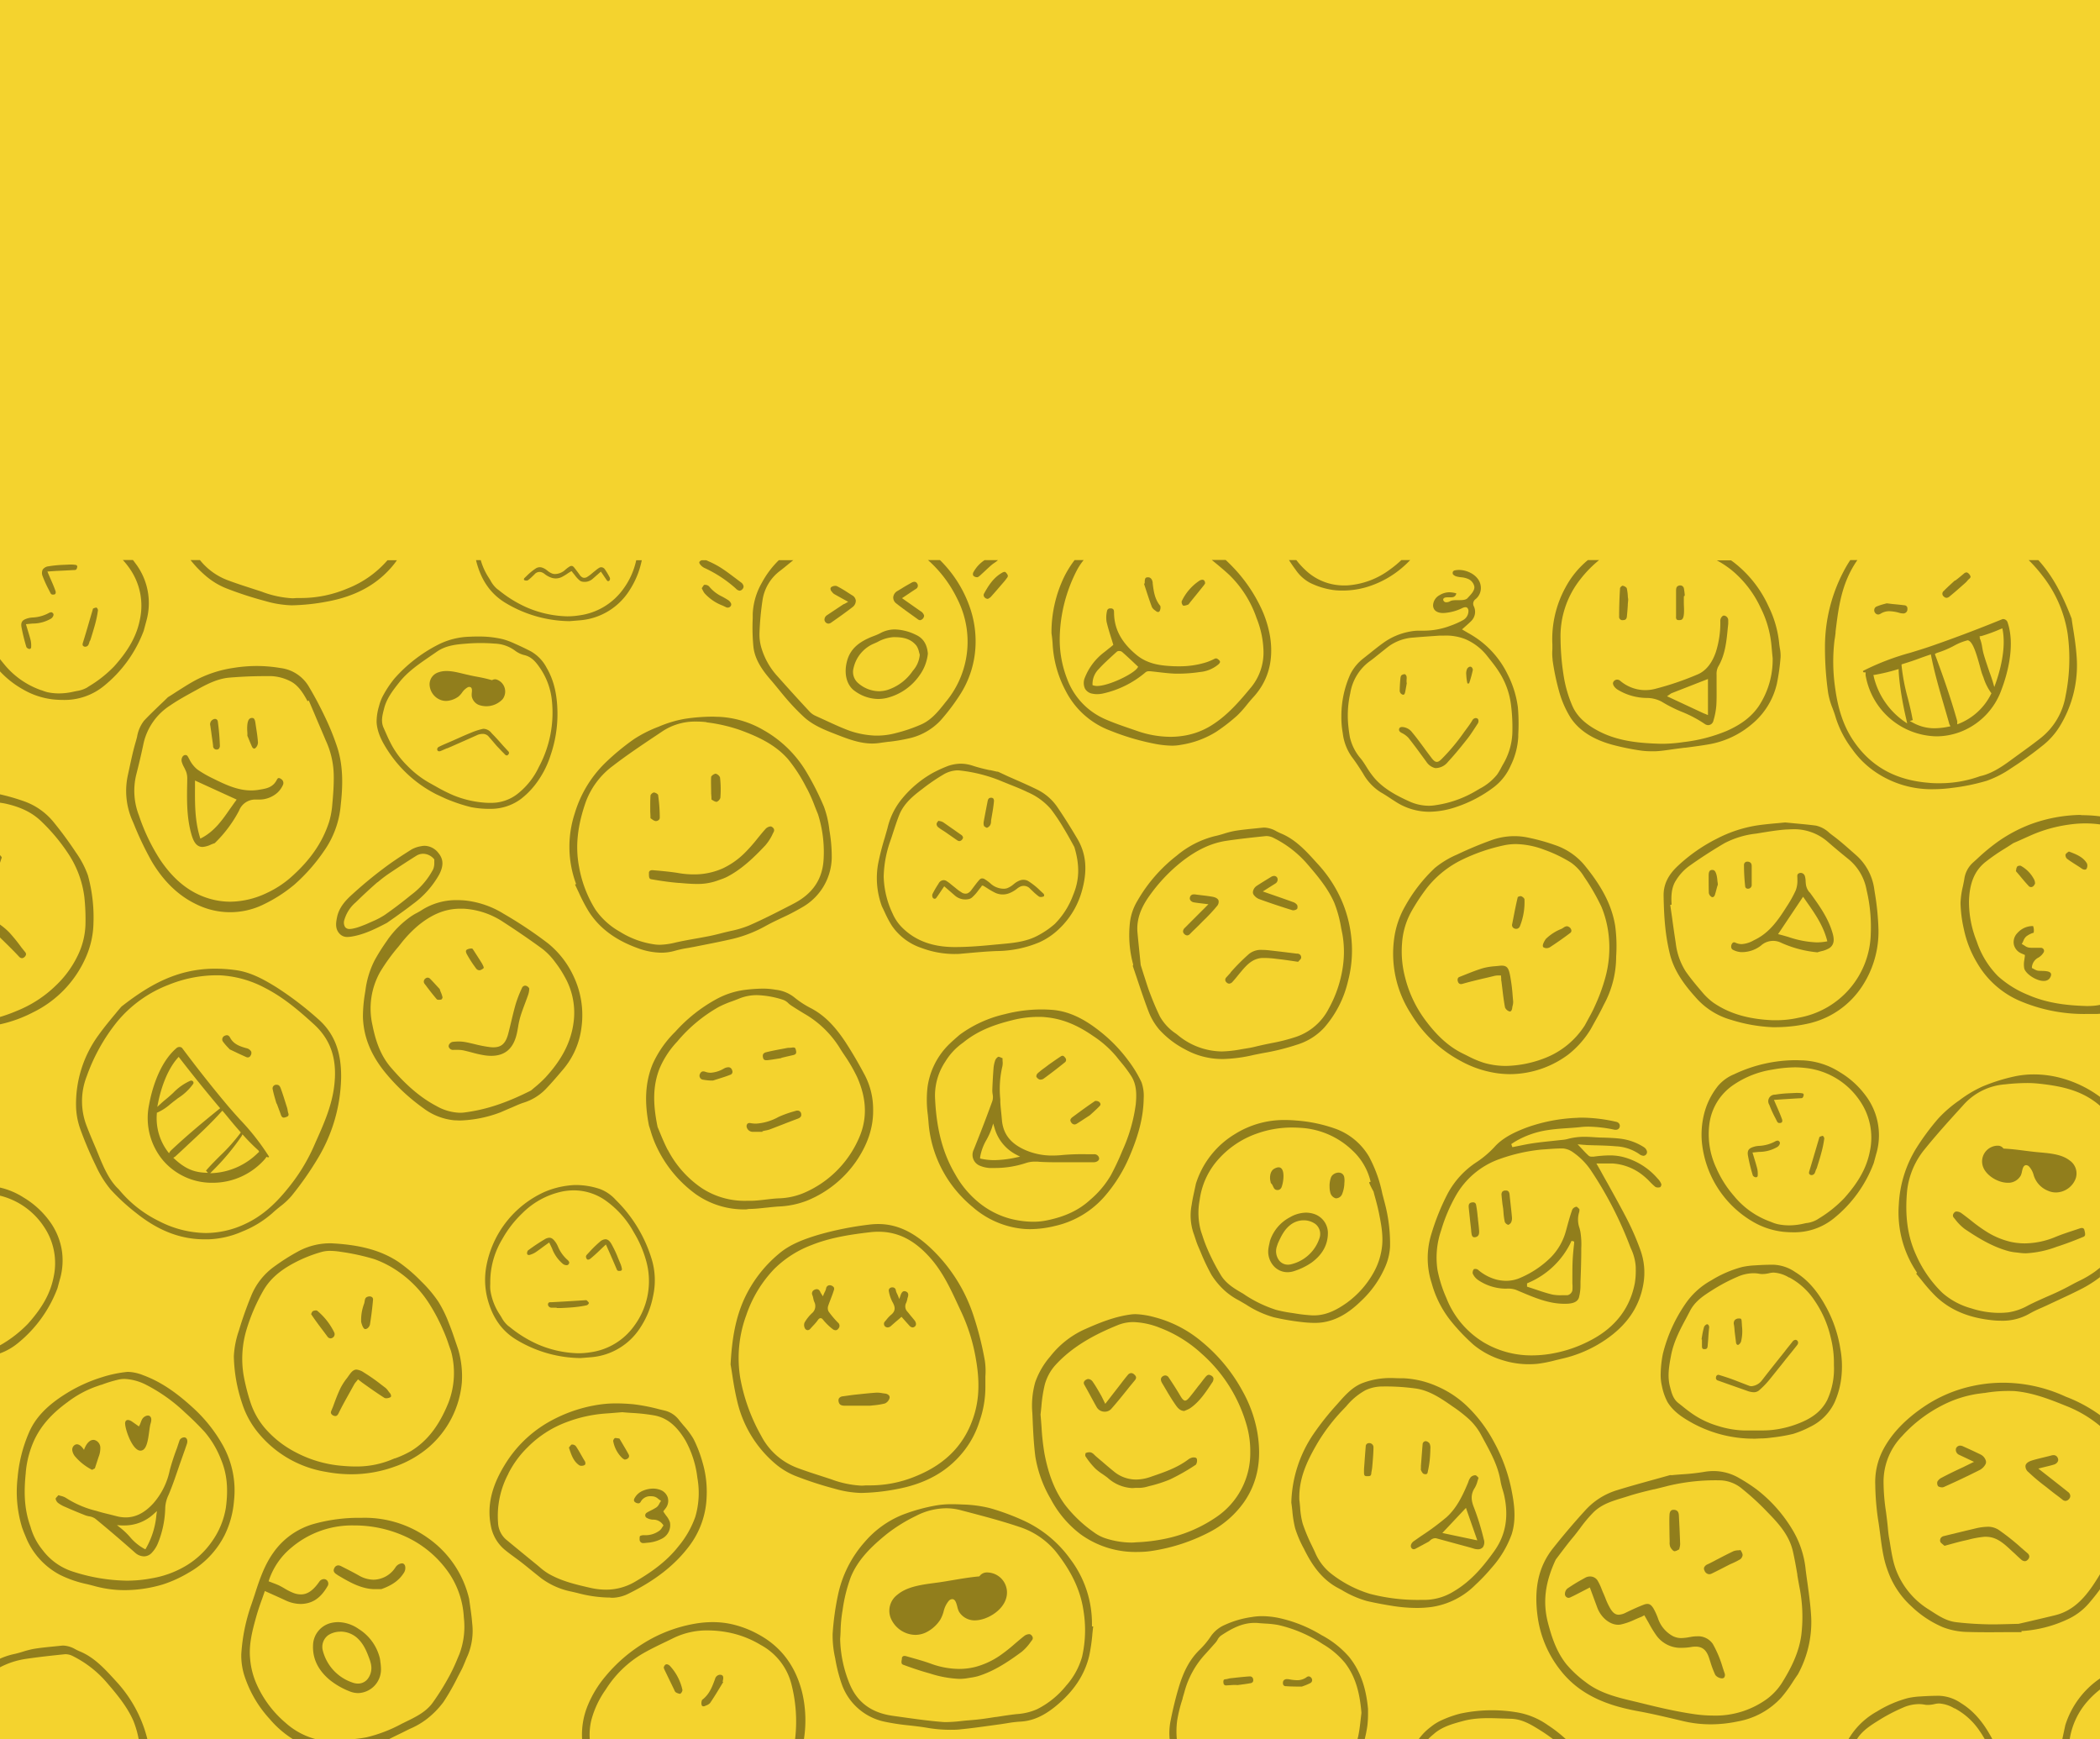 <svg id="Layer_1" data-name="Layer 1" xmlns="http://www.w3.org/2000/svg" viewBox="0 0 570 472"><defs><style>.cls-1{fill:#f4d32e;}.cls-2{fill:#917e1c;}</style></defs><title>B</title><rect class="cls-1" width="570" height="472"/><path class="cls-2" d="M203.25,328.11c1.64,0,3.32-.21,5-.38,1.05-.11,2.09-.22,3.14-.29a23.83,23.83,0,0,0,7.77-1.63,30,30,0,0,0,13.1-10.45c3.3-4.76,4.85-9.47,4.73-14.4a20,20,0,0,0-2.17-9c-1.72-3.27-3.51-6.33-5.32-9.11-3-4.54-5.88-7.39-9.42-9.24a25.57,25.57,0,0,1-4.57-3,9.93,9.93,0,0,0-5-2,19.63,19.63,0,0,0-3.54-.3,42.66,42.66,0,0,0-5,.37,21.89,21.89,0,0,0-7.67,2.57,42,42,0,0,0-11,8.75,28.85,28.85,0,0,0-6.15,8.79c-2,4.89-2.29,10.21-1,16.72.14.4.28.85.43,1.33a28.82,28.82,0,0,0,1.31,3.65,33.53,33.53,0,0,0,11,13.63,22.73,22.73,0,0,0,13.7,4.1Zm-22-16c-.9-1.74-1.65-3.55-2.19-4.88l-.57-1.37c-1.36-6.56-1.22-11.27.47-15.72a24.61,24.61,0,0,1,4.85-7.45,40.85,40.85,0,0,1,11.23-9.38,27.26,27.26,0,0,1,3.74-1.59c.62-.23,1.24-.46,1.84-.71a12.71,12.71,0,0,1,4.89-.93,25,25,0,0,1,7.11,1.29,3.87,3.87,0,0,1,1.39.93,5.21,5.21,0,0,0,.7.56c1.36.89,2.79,1.78,4.25,2.64a27.43,27.43,0,0,1,9.11,9.14c.34.55.7,1.09,1.11,1.7a43.71,43.71,0,0,1,3.43,5.89c2.76,6.14,2.86,11.76.29,17.19a28.47,28.47,0,0,1-14.73,14.35,19,19,0,0,1-6.91,1.46c-1.12.06-2.25.19-3.35.32s-2.5.29-3.77.34l-1.36,0a21.2,21.2,0,0,1-12.3-3.44A28.23,28.23,0,0,1,181.27,312.08Z"/><path class="cls-2" d="M397.07,168.32a22.29,22.29,0,0,1-3.4,1.51,20.32,20.32,0,0,1-6.88,1.33q-.5,0-1,0l-.64,0a12.93,12.93,0,0,0-2.31.22,17.71,17.71,0,0,0-7.34,3.07c-1.16.83-2.29,1.73-3.45,2.66l-1.92,1.52a12.59,12.59,0,0,0-3.61,4.35,27.44,27.44,0,0,0-2.43,11.3,23.8,23.8,0,0,0,.37,4.66,13.91,13.91,0,0,0,2.43,6.44c1.15,1.5,2.2,3.14,3.09,4.56a14.19,14.19,0,0,0,4.83,5.11c1,.56,1.94,1.19,2.86,1.8l1,.64a16.79,16.79,0,0,0,9.32,2.82,23.47,23.47,0,0,0,7.3-1.31,35.42,35.42,0,0,0,10-5.23,14.78,14.78,0,0,0,4.76-6,20,20,0,0,0,2.05-7.82l0-.59A51.79,51.79,0,0,0,412,192a27.44,27.44,0,0,0-2.84-9.09,25.35,25.35,0,0,0-8.09-9.51,29.56,29.56,0,0,0-2.56-1.6l-.09-.05-1.12-.66-.46-.28,1.07-.95c.48-.43.93-.82,1.36-1.26a3.5,3.5,0,0,0,.8-4,1.52,1.52,0,0,1,.45-2,3.89,3.89,0,0,0,1.36-3.75c-.43-2.57-3.39-4.17-5.89-4.17a5.07,5.07,0,0,0-1.06.11.8.8,0,0,0-.56.35.91.91,0,0,0,0,.72,2,2,0,0,0,1.11.62,6.61,6.61,0,0,0,1.14.19,5.84,5.84,0,0,1,1.68.38,2.88,2.88,0,0,1,1.87,2.1c.2,1.18-1.11,2.36-1.83,3.17-.86,1-3.49.22-4.69.82a2.05,2.05,0,0,1-1.31.3c-.44-.1-.79-.66-.52-1a.92.92,0,0,1,.57-.29c.58-.09,1.18,0,1.76-.06a1.2,1.2,0,0,0,1.13-1.06,8.2,8.2,0,0,0-1.85-.29,5.13,5.13,0,0,0-2.68.78,3.29,3.29,0,0,0-1.77,2.72c0,1.28.89,2.06,2.55,2.13h.32a13.21,13.21,0,0,0,5.14-1.38,2.13,2.13,0,0,1,.77-.2.76.76,0,0,1,.55.22,1.34,1.34,0,0,1,.26,1A2.82,2.82,0,0,1,397.07,168.32Zm.61,5.12a15.08,15.08,0,0,1,5.84,4.41l.52.66c.9,1.13,1.83,2.29,2.63,3.52a21.4,21.4,0,0,1,3.45,9.19,49.33,49.33,0,0,1,.37,7.88,18.08,18.08,0,0,1-2.56,8.4c-.16.28-.31.56-.46.84l-.05.1a16.9,16.9,0,0,1-1.06,1.77,14.68,14.68,0,0,1-4.69,3.82l-1,.59a29.67,29.67,0,0,1-11,3.9,11.08,11.08,0,0,1-1.9.16,12.9,12.9,0,0,1-5.33-1.22c-3.32-1.51-6.75-3.31-9.3-6.2a23.39,23.39,0,0,1-2.16-3c-.49-.78-1-1.59-1.57-2.31a13.47,13.47,0,0,1-3-5.82c-.21-1.14-.37-2.35-.49-3.69a27.58,27.58,0,0,1,.58-8.3,13.39,13.39,0,0,1,5.14-8.57c1-.7,1.9-1.46,2.84-2.21s1.67-1.34,2.53-2a12.8,12.8,0,0,1,6.7-2.33c1.64-.15,3.28-.26,4.93-.38l2.16-.15h0l1.05,0h.13A14.29,14.29,0,0,1,397.68,173.44Z"/><path class="cls-2" d="M137.08,420.66c.8.66,1.64,1.28,2.46,1.88.63.46,1.26.92,1.87,1.39.86.67,1.7,1.35,2.6,2.08s2,1.62,3,2.4a20.43,20.43,0,0,0,8.12,3.55l1.59.37a35,35,0,0,0,8.13,1.23h.57a5.06,5.06,0,0,0,.88.07,10.41,10.41,0,0,0,4.48-1.21c7.11-3.51,12.44-7.7,16.29-12.82a23.41,23.41,0,0,0,4.73-13.37,28.12,28.12,0,0,0-1.12-9.37,34,34,0,0,0-2.47-6.39,22.31,22.31,0,0,0-2.58-3.49c-.42-.49-.84-1-1.24-1.49a6.91,6.91,0,0,0-3.88-2.64l-1.59-.38a49.85,49.85,0,0,0-7-1.36c-1.78-.16-3.25-.23-4.64-.23a30.83,30.83,0,0,0-4.65.33,39.33,39.33,0,0,0-12.36,4,33.17,33.17,0,0,0-12.6,11.29c-4.16,6.36-5.57,12-4.43,17.64A11,11,0,0,0,137.08,420.66Zm.89-20.72a27.08,27.08,0,0,1,5.3-7.21,29.19,29.19,0,0,1,10.66-6.82,37.07,37.07,0,0,1,10.37-2.28c.91-.06,1.82-.13,2.84-.22l1.74-.14h.05c.78.08,1.61.13,2.47.19a51.37,51.37,0,0,1,6.31.7c3.39.67,6,2.84,8.37,6.83a27.54,27.54,0,0,1,3.21,10.11,23.06,23.06,0,0,1-.56,10.55,26,26,0,0,1-4.56,8c-3.48,4.44-7.94,7.37-11.84,9.65a15.45,15.45,0,0,1-7.87,2.13,19.44,19.44,0,0,1-4.2-.49c-4.42-1-8.07-1.91-11.51-3.92a16.6,16.6,0,0,1-2.36-1.78l-.6-.5q-4.24-3.45-8.46-6.94a6.41,6.41,0,0,1-2.14-4.49A24.33,24.33,0,0,1,138,399.94Z"/><path class="cls-2" d="M197.69,289.65a2.64,2.64,0,0,0-1.16.33,8.09,8.09,0,0,1-3.63,1.16,4.28,4.28,0,0,1-1.46-.26,1.63,1.63,0,0,0-.57-.11c-.38,0-.66.21-.88.68a1.07,1.07,0,0,0,0,1,1,1,0,0,0,.71.55,15.23,15.23,0,0,0,2.26.26l.55,0,1.7-.54c1.08-.34,2-.63,2.93-1a.85.85,0,0,0,.62-1.14C198.61,290,198.25,289.65,197.69,289.65Z"/><path class="cls-2" d="M204.37,307.18c.28,0,.55,0,.83,0s.83,0,1.24,0l.51,0V307l.32-.07c.18-.05.37-.08.55-.12a7.75,7.75,0,0,0,1.08-.27c1.12-.42,2.23-.86,3.35-1.29,1.4-.55,2.8-1.09,4.21-1.61.85-.31,1.13-.71,1-1.38a1,1,0,0,0-1-.85,1.67,1.67,0,0,0-.47.07l-.26.08a30.09,30.09,0,0,0-4.39,1.56,14.4,14.4,0,0,1-6.11,1.83,8.12,8.12,0,0,1-1.63-.16.71.71,0,0,0-.21,0,.7.7,0,0,0-.59.29,1.06,1.06,0,0,0-.09.93A1.71,1.71,0,0,0,204.37,307.18Z"/><path class="cls-2" d="M240.36,360.09a1.16,1.16,0,0,0,.56.17,1.48,1.48,0,0,0,1-.47c.56-.49,1.12-1,1.71-1.48l1.07-.93.74.84c.42.48.89,1,1.39,1.55a1.28,1.28,0,0,0,.88.49,1,1,0,0,0,.71-.36c.34-.33.25-1-.21-1.59-.29-.34-.56-.69-.83-1s-.7-.89-1.07-1.31a2.07,2.07,0,0,1-.33-2.45,6,6,0,0,0,.3-1c0-.18.09-.35.14-.52.31-1.07-.17-1.38-.56-1.53a1.11,1.11,0,0,0-.42-.08c-.41,0-.74.37-1,1.13l-.35,1-.4-1c-.07-.17-.14-.31-.22-.48a3.3,3.3,0,0,1-.31-.86.89.89,0,0,0-.87-.82h-.15a1,1,0,0,0-.77.39.88.88,0,0,0-.1.71,9.9,9.9,0,0,0,.94,2.81c.78,1.34,1,2.46-.39,3.57a8.12,8.12,0,0,0-1.14,1.2c-.16.2-.33.4-.5.59a.89.89,0,0,0-.24.74A.93.93,0,0,0,240.36,360.09Z"/><path class="cls-2" d="M555.08,403.32l1.46,1.16c.5.4,1,.79,1.58,1.22s1.09.82,1.61,1.24a1.43,1.43,0,0,0,.89.4,1.35,1.35,0,0,0,1-.56,1.13,1.13,0,0,0,.31-.87,1.47,1.47,0,0,0-.62-1c-1.69-1.36-3.39-2.69-5.19-4.1l-2.86-2.24.78-.2,1.2-.3c.77-.18,1.56-.37,2.32-.61a1.64,1.64,0,0,0,1-.84,1,1,0,0,0,0-.86,1.19,1.19,0,0,0-1.16-.84,2.51,2.51,0,0,0-.57.08c-.69.19-1.38.35-2.11.53-1.07.26-2.17.52-3.22.85s-1.59.8-1.72,1.37a2,2,0,0,0,.78,1.76,50.28,50.28,0,0,0,4.33,3.67Z"/><path class="cls-2" d="M264.26,155.21a1.07,1.07,0,0,0-.1,1,1.44,1.44,0,0,0,1.21.44l0,0a3.43,3.43,0,0,0,.57-.39l1.35-1.24c.56-.53,1.13-1.06,1.71-1.57a9,9,0,0,1,.93-.7c.26-.18.52-.37.77-.57l.17-.16h-3.63A9.17,9.17,0,0,0,264.26,155.21Z"/><path class="cls-2" d="M268.16,162.53a1.6,1.6,0,0,1,.19-.11,2.46,2.46,0,0,0,.58-.42c1.1-1.22,2.17-2.47,3.24-3.72l.45-.52c.24-.28.45-.57.66-.86l.07-.09c.29-.4.33-.7-.26-1.36-.2-.23-.34-.25-.44-.25a1.54,1.54,0,0,0-.66.25c-2.37,1.32-3.76,3.6-4.88,5.63a.86.86,0,0,0,0,.86A1.2,1.2,0,0,0,268.16,162.53Z"/><path class="cls-2" d="M256,223.16a2.8,2.8,0,0,0-.93-.32l-.38-.08c0,.07-.09.13-.14.21a1.56,1.56,0,0,0-.34.6,1.23,1.23,0,0,0,.32.83,12,12,0,0,0,1.42,1c.26.17.52.33.76.5l1.35.94,1.77,1.23a1.09,1.09,0,0,0,.58.2,1.05,1.05,0,0,0,.8-.51.73.73,0,0,0,.17-.54,1.19,1.19,0,0,0-.56-.69c-.64-.44-1.27-.89-1.93-1.36C257.89,224.49,256.94,223.8,256,223.16Z"/><path class="cls-2" d="M259.37,241l-.72-.57-.55-.45a10.43,10.43,0,0,0-1.28-.93,1.39,1.39,0,0,0-1.18-.08,1.58,1.58,0,0,0-.78.64l-.27.45a25.93,25.93,0,0,0-1.5,2.61,1.23,1.23,0,0,0,.12,1,.61.61,0,0,0,.65.23.67.67,0,0,0,.28-.23c.46-.62.88-1.24,1.32-1.91l.61-.91.22-.31,2.79,2.42a4.34,4.34,0,0,0,4.07,1,2.41,2.41,0,0,0,.65-.36,11.33,11.33,0,0,0,1.7-1.88c.24-.31.48-.62.72-.91a2,2,0,0,0,.16-.22l.14-.24.29,0c.42.24.77.46,1.12.68a19.65,19.65,0,0,0,2.14,1.24,4.81,4.81,0,0,0,3.86.15,8,8,0,0,0,2.14-1.25,4,4,0,0,1,1.05-.62,2.31,2.31,0,0,1,2.54.71l.58.54a15.32,15.32,0,0,0,1.79,1.54,1.44,1.44,0,0,0,1.07,0l.08,0a.37.37,0,0,0,.23-.29.65.65,0,0,0-.21-.54l-.75-.69a19.26,19.26,0,0,0-3.39-2.72,2.66,2.66,0,0,0-2.33-.11,5.15,5.15,0,0,0-1.36.79l-.2.16a6.24,6.24,0,0,1-1.68,1.07,2.92,2.92,0,0,1-1,.19,5.39,5.39,0,0,1-3.69-1.47,11,11,0,0,0-1.43-1.06,1.25,1.25,0,0,0-1.07-.23,1.59,1.59,0,0,0-.58.46c-.69.8-1.29,1.63-2,2.56a2.7,2.7,0,0,1-1.14,1,1.87,1.87,0,0,1-1.66-.32A11.47,11.47,0,0,1,259.37,241Z"/><path class="cls-2" d="M260.86,207.26A10.9,10.9,0,0,0,257,208a37.22,37.22,0,0,0-3.88,1.8,29.47,29.47,0,0,0-8.31,7,19.41,19.41,0,0,0-3.9,7.88c-.25.92-.52,1.84-.79,2.78a70.52,70.52,0,0,0-1.77,6.94A22.15,22.15,0,0,0,239.38,246c.28.55.54,1.11.8,1.67a28.68,28.68,0,0,0,1.89,3.55,15.75,15.75,0,0,0,8.07,6.06,25.43,25.43,0,0,0,8.86,1.63c.71,0,1.43,0,2.15-.1l1.28-.11c2.64-.24,5.38-.48,8.07-.59a30.34,30.34,0,0,0,11.72-2.42,18.83,18.83,0,0,0,5.15-3.5,22.44,22.44,0,0,0,6.16-9.95c1.71-5.75,1.37-10.37-1.07-14.54-1.77-3-3.61-5.94-5.46-8.65a14.26,14.26,0,0,0-5.54-4.79c-2.43-1.19-5-2.3-7.45-3.38l-.28-.12L271,209.49a1.26,1.26,0,0,0-.25-.07l-.16,0-1.8-.41-.18,0a44.79,44.79,0,0,1-4.35-1.12A10.81,10.81,0,0,0,260.86,207.26Zm10.3,4.47c.86.36,1.72.7,2.58,1.05l.14.06c1.65.65,3.36,1.33,5,2.13a17.51,17.51,0,0,1,6.35,4.61,51.39,51.39,0,0,1,3.51,5.24c.79,1.29,1.51,2.59,2.16,3.76l.71,1.3c1.49,4.92,1.39,8.93-.32,13a21.83,21.83,0,0,1-5,7.88,23.38,23.38,0,0,1-4.32,3c-3.24,1.83-6.85,2.15-10.35,2.47l-1.46.13c-3.31.33-7.17.67-11,.67-6.05,0-10.73-1.74-14.3-5.3a12.25,12.25,0,0,1-2.54-3.71,24.81,24.81,0,0,1-2.46-10.09,31,31,0,0,1,1.8-9.71c.27-.77.53-1.55.78-2.35.5-1.51,1-3.07,1.6-4.59,1.22-3.15,3.77-5.25,6.27-7.13a53,53,0,0,1,5.7-3.91,7.92,7.92,0,0,1,3.84-1.17,6.18,6.18,0,0,1,.85.06A41.35,41.35,0,0,1,271.16,211.73Z"/><path class="cls-2" d="M380.79,188.54l.14,0c.28,0,.41-.44.47-.7.13-.66.25-1.32.38-2.07l.08-.48-.08,0V185c0-.17,0-.33,0-.49a3.59,3.59,0,0,0,0-.94,1.12,1.12,0,0,0-.43-.6h-.11a1.52,1.52,0,0,0-.89.34s-.18.2-.24.85c-.11,1.12-.17,2.22-.19,3.29A1.14,1.14,0,0,0,380.79,188.54Z"/><path class="cls-2" d="M267.07,224.18l.21.15a1.52,1.52,0,0,0,.6.33h0a1.72,1.72,0,0,0,.88-.72A2.17,2.17,0,0,0,269,223l0-.27.2-1.2c.23-1.3.46-2.65.58-4a1.14,1.14,0,0,0-.18-.82.72.72,0,0,0-.58-.2c-.46,0-.8.15-.95.93-.37,1.89-.74,3.78-1.08,5.68a2.87,2.87,0,0,0,0,.66C267.05,223.94,267.06,224.05,267.07,224.18Z"/><path class="cls-2" d="M227.62,380.37c.14.78.63,1.13,1.61,1.13h.05c.88,0,1.75,0,2.68,0h4.22l.84-.09a20.26,20.26,0,0,0,3.17-.51,2.31,2.31,0,0,0,1.25-1.42.84.84,0,0,0-.11-.72,1.61,1.61,0,0,0-1.1-.55l-.7-.1a8.31,8.31,0,0,0-1.38-.15h-.22c-1.73.11-3.47.3-5.16.48l-.68.07c-.81.09-1.62.21-2.42.32l-.86.12a1.49,1.49,0,0,0-1.05.5A1.19,1.19,0,0,0,227.62,380.37Z"/><path class="cls-2" d="M398.28,185.4c.1.17.37.13.5,0a30.6,30.6,0,0,0,1-3.64c-.23-1.11-1.05-1-1.55-.27a3.17,3.17,0,0,0-.24,1.68A12.9,12.9,0,0,0,398.28,185.4Z"/><path class="cls-2" d="M390,206.77c-.5,0-.89-.37-1.39-1-.75-1-1.48-1.95-2.23-3-1-1.34-2-2.73-3.08-4a3.59,3.59,0,0,0-2.69-1.46c-.66,0-.81.32-.86.59s0,.64.68,1a6.1,6.1,0,0,1,1.89,1.38c1.18,1.49,2.31,3,3.41,4.52l1.41,1.92a4,4,0,0,0,2.43,1.74h.16a4.39,4.39,0,0,0,3.32-1.73c1.57-1.69,3.16-3.59,5.18-6.16.81-1,1.54-2.16,2.27-3.27l.59-.91a1.26,1.26,0,0,0,.18-1A.65.65,0,0,0,401,195a1,1,0,0,0-.45-.12,1.17,1.17,0,0,0-.95.67c-.35.59-.73,1.15-1.12,1.68l-1,1.35a54.88,54.88,0,0,1-6.14,7.38C390.82,206.48,390.43,206.77,390,206.77Z"/><path class="cls-2" d="M219.23,361a1,1,0,0,0,.74-.41l.72-.79a13,13,0,0,0,1.24-1.45c.2-.29.44-.6.8-.6s.52.24.82.6a15.62,15.62,0,0,0,2.44,2.35,1.33,1.33,0,0,0,.81.32.84.84,0,0,0,.69-.37,1.11,1.11,0,0,0-.07-1.72,25.23,25.23,0,0,1-2.52-3,2,2,0,0,1-.09-1.57c.2-.6.44-1.2.69-1.86.31-.81.63-1.64.87-2.47a.82.82,0,0,0-.07-.68,1.47,1.47,0,0,0-1-.54h-.15a1,1,0,0,0-.93.9,3.92,3.92,0,0,1-.39,1q-.09.18-.18.39l-.3.71-.5-.81a1.05,1.05,0,0,1-.17-.29c-.22-.55-.54-.83-1-.83a1.18,1.18,0,0,0-.53.13,1.08,1.08,0,0,0-.63,1.53,5.69,5.69,0,0,1,.24.9,4.11,4.11,0,0,0,.27.9,2.52,2.52,0,0,1-.66,3.08,10.88,10.88,0,0,0-2,2.54,1.91,1.91,0,0,0,.14,1.6A.91.91,0,0,0,219.23,361Z"/><path class="cls-2" d="M200.07,380.15a31.6,31.6,0,0,0,10.44,17.17,19.84,19.84,0,0,0,5.39,3.24A97.49,97.49,0,0,0,226.44,404a28.46,28.46,0,0,0,7.22,1.18h.09a55.46,55.46,0,0,0,9.46-1c7.92-1.44,13.87-4.74,18.18-10.08a25,25,0,0,0,4.47-8.35,28,28,0,0,0,1.6-9.46c0-.91,0-1.83,0-2.72a19.41,19.41,0,0,0-.14-4.25,87,87,0,0,0-3-12,44,44,0,0,0-12.28-19.12c-4.55-4.1-8.9-6-13.67-6a20.22,20.22,0,0,0-2.55.17A87.29,87.29,0,0,0,222,335.16c-3.52,1.08-7.53,2.46-10.67,5.18a34.94,34.94,0,0,0-9.41,12.38c-2.14,4.82-3.22,10.09-3.62,17.59.12.66.24,1.42.38,2.29C199,374.78,199.43,377.49,200.07,380.15Zm2.49-23.21a33.66,33.66,0,0,1,7.6-12.56,28.89,28.89,0,0,1,10.16-6.49c5.28-2.11,11-2.9,15.86-3.47a19.4,19.4,0,0,1,2.26-.13c5.33,0,9.81,2.28,14.12,7.17,3.35,3.8,5.46,8.35,7.5,12.76l.11.24c.29.62.57,1.23.86,1.84a49.45,49.45,0,0,1,3.87,12.62c1,5.69.89,10.36-.36,14.68-2.32,8-7.51,13.59-15.86,17a32.3,32.3,0,0,1-12.48,2.53l-1,0c-.43,0-.87.07-1.32.07a27.26,27.26,0,0,1-8.33-1.75l-2.49-.81c-2.21-.71-4.5-1.45-6.73-2.29a18.27,18.27,0,0,1-9.74-8.71A50,50,0,0,1,200.93,374,33.56,33.56,0,0,1,202.56,356.94Z"/><path class="cls-2" d="M148.74,353.94a.78.78,0,0,0,.17.57,1,1,0,0,0,.67.39l.39,0,1.13,0V355l1.07,0c1.08-.05,2.21-.1,3.3-.2a29.23,29.23,0,0,0,3.82-.56,1.06,1.06,0,0,0,.56-.59c0-.17-.41-.58-.67-.78h-.24l-3.31.21c-2,.12-4,.24-6,.34C149,353.37,148.8,353.56,148.74,353.94Z"/><path class="cls-2" d="M549.44,260.66a6.14,6.14,0,0,0,0,2.17c.31,1.22,2.36,2.77,4.21,3.25,1.17.3,2.26.17,2.79-.73,1.34-2.29-2.33-1.7-3.38-1.92a3.52,3.52,0,0,1-1-.44l-.3-.16-.24-.11,0-.28a3.27,3.27,0,0,1,1.79-2.57,4,4,0,0,0,1.41-1.43.82.82,0,0,0,0-.76.9.9,0,0,0-.72-.45l-.62,0-.73,0h-.16l-.76,0a7.72,7.72,0,0,1-1-.05,2.72,2.72,0,0,1-1.19-.53l-.42-.26-.36-.19.2-.35c.08-.15.15-.31.24-.51a3,3,0,0,1,.79-1.2,6,6,0,0,1,2-1,3.37,3.37,0,0,0-.15-1.81,5.55,5.55,0,0,0-4.23,1.86,3.5,3.5,0,0,0-1,3.11,3.45,3.45,0,0,0,2.09,2.47l.91.4,0,.29C549.55,259.86,549.5,260.26,549.44,260.66Z"/><path class="cls-2" d="M157.26,397.69a1.13,1.13,0,0,0,.58.12,1.66,1.66,0,0,0,.8-.18.5.5,0,0,0,.24-.32,1.21,1.21,0,0,0-.22-.88c-.33-.53-.63-1.07-.94-1.61-.45-.79-.92-1.61-1.44-2.37a1.42,1.42,0,0,0-.94-.41l-.11,0c-.19,0-.42.34-.63.6l-.18.22C155.1,395,155.72,396.66,157.26,397.69Z"/><path class="cls-2" d="M177.22,236.17H177a1,1,0,0,0-.68.23.65.65,0,0,0-.18.5v.24c0,1,.07,1.39.66,1.49,2.86.5,5.24.82,7.47,1l.21,0c1.52.13,3.08.27,4.61.27a15.73,15.73,0,0,0,5.52-.86l.86-.31a14.67,14.67,0,0,0,1.78-.71c4.26-2.18,7.66-5.6,10.51-8.62a13.1,13.1,0,0,0,2-3.15l.24-.47a.93.93,0,0,0,.06-.79,1.35,1.35,0,0,0-.82-.7h-.11a2.17,2.17,0,0,0-1.29.62c-.77.85-1.5,1.75-2.21,2.62a44.41,44.41,0,0,1-3.54,4,21.41,21.41,0,0,1-5.85,4.12,19.12,19.12,0,0,1-7.95,1.66,24.66,24.66,0,0,1-4.11-.36c-1.79-.3-3.65-.48-5.44-.65Z"/><path class="cls-2" d="M178.76,197.23a34.08,34.08,0,0,0-6.71,3.39,64.75,64.75,0,0,0-7.87,6.52A31.9,31.9,0,0,0,156,220.76a29,29,0,0,0,.25,18.82l.13.34-.31.14c.31.63.6,1.26.9,1.9l.07.13a46.63,46.63,0,0,0,2.65,5.11c2.84,4.55,7.17,7.84,13.23,10.06a19.24,19.24,0,0,0,6.55,1.3,13.5,13.5,0,0,0,3.86-.56,29.68,29.68,0,0,1,3.44-.73l1.69-.31,3.06-.61c2.47-.48,5-1,7.5-1.58a35.33,35.33,0,0,0,8.75-3.44c1.4-.78,2.88-1.48,4.32-2.17a59.72,59.72,0,0,0,5.67-2.94,15.8,15.8,0,0,0,8-13.43,42.11,42.11,0,0,0-.63-7.43,26.89,26.89,0,0,0-1.49-6.43,75.65,75.65,0,0,0-4.81-9.5,31.53,31.53,0,0,0-11.61-11.29,26.43,26.43,0,0,0-12-3.59c-.62,0-1.24-.05-1.86-.05a51,51,0,0,0-7.56.6A31.93,31.93,0,0,0,178.76,197.23Zm13-1.19a43.69,43.69,0,0,1,9,2.05c4.72,1.72,9.58,3.88,13.14,7.95a42.48,42.48,0,0,1,4.91,7.59l.36.65a40.35,40.35,0,0,1,2,4.57c.27.68.54,1.37.84,2.08a33.87,33.87,0,0,1,1.52,12.61c-.39,5.26-3.07,9.1-8.17,11.73l-.55.29c-3.75,1.93-7.62,3.93-11.55,5.64a27.63,27.63,0,0,1-5,1.48c-.66.16-1.33.31-2,.48-1.62.42-2.87.72-4,.94s-2.22.42-3.35.62c-1.81.32-3.67.65-5.48,1.06a19.69,19.69,0,0,1-4.34.63,10.73,10.73,0,0,1-1.28-.08,23.92,23.92,0,0,1-9.55-3.46,19.94,19.94,0,0,1-6.64-6,32.5,32.5,0,0,1-4.43-11.53c-1.07-5.52-.49-11.18,1.85-17.81a21.44,21.44,0,0,1,7.36-9.71c3.75-2.89,7.76-5.57,11.66-8.18l1.72-1.15a16,16,0,0,1,9.09-2.66A21.73,21.73,0,0,1,191.8,196Z"/><path class="cls-2" d="M193.12,217l.35.2a2.35,2.35,0,0,0,1,.42h.06a1.79,1.79,0,0,0,1-1.09,29.25,29.25,0,0,0-.1-5.56,1.85,1.85,0,0,0-1.2-1,2,2,0,0,0-1.2.82c-.09,1.47,0,3,0,4.57C193.08,215.91,193.11,216.47,193.12,217Z"/><path class="cls-2" d="M196.18,164.37l.92.44a1,1,0,0,0,1.18-.25.81.81,0,0,0,.18-.7,2.18,2.18,0,0,0-1-1.11c-.45-.29-.92-.55-1.39-.81a10.14,10.14,0,0,1-3.64-2.83,1.58,1.58,0,0,0-1.08-.39h-.17c-.12,0-.36.4-.52.65l-.19.27c.08.15.15.28.21.42a6.27,6.27,0,0,0,.52.91A12.65,12.65,0,0,0,196.18,164.37Z"/><path class="cls-2" d="M138.91,300.57c1.09-.47,2.21-1,3.35-1.35a14.27,14.27,0,0,0,5.83-3.61c1.68-1.75,3.27-3.62,4.82-5.45a21.64,21.64,0,0,0,4.93-11.42,24.56,24.56,0,0,0-2-13.45,25,25,0,0,0-7.11-9.28,113.41,113.41,0,0,0-12-8,24.92,24.92,0,0,0-10.21-3.59,22.92,22.92,0,0,0-2.46-.13,17.41,17.41,0,0,0-9.91,2.92l-1,.56a14.38,14.38,0,0,0-1.82,1.1,26,26,0,0,0-6,6l-.38.56a54.72,54.72,0,0,0-3.27,5.2,24.63,24.63,0,0,0-2.47,8l-.12.79a39.08,39.08,0,0,0-.58,6.55c.15,5.54,2.27,10.65,6.47,15.62a53.76,53.76,0,0,0,9.91,9.15,16.52,16.52,0,0,0,8.48,3.31c.52,0,1,.05,1.53.05a33.63,33.63,0,0,0,10.9-2.2C136.81,301.48,137.86,301,138.91,300.57ZM124.75,302a13.68,13.68,0,0,1-6.29-1.83c-5.29-2.77-9.37-7-12.32-10.41-3.16-3.62-4.36-8.11-5.06-11.62a20.25,20.25,0,0,1,2.08-14.32,52.39,52.39,0,0,1,5-6.92l.52-.65a33.49,33.49,0,0,1,4.74-5c3.84-3.16,7.49-4.63,11.51-4.63l.91,0a21.58,21.58,0,0,1,10.75,3.6c3.8,2.46,7.4,4.93,10.71,7.36a18.11,18.11,0,0,1,3.42,3.59,29.53,29.53,0,0,1,2.6,4,19.67,19.67,0,0,1,2.34,12.48c-.72,5.22-3.15,9.94-7.66,14.83a31.75,31.75,0,0,1-3,2.74l-.86.73c-6.81,3.45-12.46,5.29-18.31,6A10.28,10.28,0,0,1,124.75,302Z"/><path class="cls-2" d="M564.56,221.17a41.05,41.05,0,0,0-13.39,2.53,40.25,40.25,0,0,0-8.64,4.55,53.18,53.18,0,0,0-5.81,4.77l-1.27,1.15a7.38,7.38,0,0,0-2.28,4.39c-.1.63-.24,1.27-.39,2a23.33,23.33,0,0,0-.64,4.52,35.47,35.47,0,0,0,.92,7.14,29.39,29.39,0,0,0,3.65,9.22,24.64,24.64,0,0,0,11.07,10,44.45,44.45,0,0,0,18.87,3.74c.86,0,1.72,0,2.58,0l.77-.05v-2.41a16.54,16.54,0,0,1-3.17.31h-.56c-4.74-.15-10.31-.63-15.75-3a27.67,27.67,0,0,1-8.2-5.09,24.11,24.11,0,0,1-5.78-9.46,28.76,28.76,0,0,1-2.1-10.93c.14-4.84,1.51-8.17,4.31-10.48a51.57,51.57,0,0,1,5.47-3.8c.76-.48,1.49-.94,2.24-1.44l1.56-.68,2.83-1.27a38.59,38.59,0,0,1,10.71-3.08,30.67,30.67,0,0,1,4.47-.33,29.32,29.32,0,0,1,4,.28v-2.19a36.92,36.92,0,0,0-4.85-.32Z"/><path class="cls-2" d="M176.56,222.06l.38.26a2.41,2.41,0,0,0,1,.52H178a1.17,1.17,0,0,0,.83-.33.88.88,0,0,0,.25-.6,44.55,44.55,0,0,0-.46-6.22,1.79,1.79,0,0,0-1.15-.62,1.5,1.5,0,0,0-.9.76c-.1,1.48-.08,3-.07,4.57C176.55,221,176.55,221.49,176.56,222.06Z"/><path class="cls-2" d="M561.55,231.1l-.26.18a2.35,2.35,0,0,0-.65.61l0,0a1.43,1.43,0,0,0,.37,1.14c.76.58,1.58,1.11,2.41,1.63.55.35,1.1.7,1.64,1.08a1.33,1.33,0,0,0,.93.27.51.51,0,0,0,.36-.23l0,0a1.77,1.77,0,0,0,.11-1.44C565.46,232.66,563.79,231.93,561.55,231.1Z"/><path class="cls-2" d="M172.46,407.74a1.45,1.45,0,0,0,.77.26.7.7,0,0,0,.65-.38,2.91,2.91,0,0,1,2.72-1.55,5,5,0,0,1,.85.07,2.79,2.79,0,0,1,1.22.65c.14.11.28.22.42.31l.34.22-.22.34c-.09.13-.16.27-.24.41a2.71,2.71,0,0,1-.76,1,14.57,14.57,0,0,1-1.49.84c-.4.2-.82.41-1.2.65a.85.85,0,0,0-.39.69.78.78,0,0,0,.31.63,3.69,3.69,0,0,0,1.81.55,3.15,3.15,0,0,1,2.69,1.35l.15.23-.16.23c-.07.09-.13.19-.2.3a3.47,3.47,0,0,1-.62.79,6.41,6.41,0,0,1-4.17,1.32,2.34,2.34,0,0,0-1.2.21c-.11.11-.14.39-.13.92a.94.94,0,0,0,1.07,1l.32,0,.54-.07a10,10,0,0,0,4.1-1.11,4.1,4.1,0,0,0,2.2-4.44,5.61,5.61,0,0,0-1-1.79c-.23-.31-.45-.62-.66-.95l-.15-.24.59-.76a3.3,3.3,0,0,0,.63-3,3.34,3.34,0,0,0-2.24-2.14,5.58,5.58,0,0,0-1.76-.28,7.28,7.28,0,0,0-2.62.53,4.53,4.53,0,0,0-2.31,1.93C171.77,407.3,172.29,407.63,172.46,407.74Z"/><path class="cls-2" d="M140.13,363.58a34.36,34.36,0,0,0,17.45,5l2.94-.24a17.52,17.52,0,0,0,13.26-8,23.47,23.47,0,0,0,3.45-8.42,19.8,19.8,0,0,0-.4-10.38,37.86,37.86,0,0,0-9.68-15.87,10.91,10.91,0,0,0-4.38-3,20.86,20.86,0,0,0-6.32-1.06,16.77,16.77,0,0,0-2.12.14,23.22,23.22,0,0,0-6.63,1.78A27.63,27.63,0,0,0,132,343.68a20.56,20.56,0,0,0,.23,8.45C133.54,357.41,136.12,361.15,140.13,363.58Zm-7.06-15.12c0-.25,0-.49,0-.73a22.58,22.58,0,0,1,3.26-11.43,29.66,29.66,0,0,1,5.41-7,21.64,21.64,0,0,1,10.83-5.92,16.55,16.55,0,0,1,3.17-.32,15,15,0,0,1,8.61,2.74,25.65,25.65,0,0,1,7.7,8.68,30.32,30.32,0,0,1,3.39,7.91,20.36,20.36,0,0,1-3.28,17.41A17.53,17.53,0,0,1,160.31,367a21,21,0,0,1-3.37.27,29.33,29.33,0,0,1-11.06-2.46,33.34,33.34,0,0,1-7.5-4.65l-.46-.34a7.73,7.73,0,0,1-1.8-2.3l-.45-.72a16.22,16.22,0,0,1-2.57-6.65A10.37,10.37,0,0,1,133.07,348.46Z"/><path class="cls-2" d="M143.49,340.6a.63.63,0,0,0,.19,0,6.12,6.12,0,0,0,1.65-.71c.8-.54,1.59-1.12,2.34-1.69l1.4-1,.77,1.62a10,10,0,0,0,3,4.24,1.72,1.72,0,0,0,.92.31.66.66,0,0,0,.5-.18c.28-.33.46-.65-.26-1.29a10,10,0,0,1-2.58-3.65,6.11,6.11,0,0,0-.59-1.07c-.54-.75-1-1.26-1.72-1.26a2.52,2.52,0,0,0-1.23.4,51.79,51.79,0,0,0-4.6,3.07,1.29,1.29,0,0,0-.21.87A.43.43,0,0,0,143.49,340.6Z"/><path class="cls-2" d="M169.39,396.05l.11.06a1.32,1.32,0,0,0,1.13-.52.86.86,0,0,0,0-.86c-.57-1.06-1.2-2.11-1.8-3.13l-.63-1.06-.09-.13-.34-.05a4.12,4.12,0,0,0-.59-.07.67.67,0,0,0-.28,0,1.21,1.21,0,0,0-.47.76,8.41,8.41,0,0,0,2.33,4.53A2.57,2.57,0,0,0,169.39,396.05Z"/><path class="cls-2" d="M159.62,341.87a1.19,1.19,0,0,0,.68-.31c.87-.7,1.69-1.47,2.57-2.31l.12-.12,1.06-1,.41-.38,1,2.25c.66,1.5,1.31,3,1.94,4.49a.6.6,0,0,0,.66.43l.32,0a.52.52,0,0,0,.35-.2.43.43,0,0,0,.08-.33,6.6,6.6,0,0,0-.51-1.66l-.55-1.33a29.33,29.33,0,0,0-1.82-3.84c-.49-.82-1-1.23-1.61-1.23a2.43,2.43,0,0,0-1.49.68,30.55,30.55,0,0,0-2.88,2.81l-.71.76a.82.82,0,0,0-.19.55C159.1,341.4,159.25,341.87,159.62,341.87Z"/><path class="cls-2" d="M419.38,257.28a1.32,1.32,0,0,0,.37.05,1.87,1.87,0,0,0,.92-.24c1.9-1.24,3.75-2.54,5.51-3.87a.76.76,0,0,0,.34-.7,1.3,1.3,0,0,0-.76-1,1.11,1.11,0,0,0-.49-.14,1.84,1.84,0,0,0-.92.4,4.37,4.37,0,0,1-.55.32,12.79,12.79,0,0,0-4.23,2.74c-.8,1.21-.86,1.75-.78,2S418.93,257.13,419.38,257.28Z"/><path class="cls-2" d="M550.59,240.4a.87.87,0,0,0,1.32.09,1.86,1.86,0,0,0,.46-.71l0-.13a2.91,2.91,0,0,0-.19-.83,8.89,8.89,0,0,0-3.71-3.86,1.23,1.23,0,0,0-.94.21,2,2,0,0,0-.29.93,1,1,0,0,1-.07.28.63.63,0,0,0,.11.17l.86,1C548.92,238.51,549.74,239.48,550.59,240.4Z"/><path class="cls-2" d="M355.56,158.17a21,21,0,0,0,6.12,1.93,16.68,16.68,0,0,0,2.12.17,23.17,23.17,0,0,0,6.81-.84,26.52,26.52,0,0,0,10.6-5.91c.55-.49,1.06-1,1.56-1.52h-2.4a28.13,28.13,0,0,1-3.06,2.53,21.69,21.69,0,0,1-11.55,4.34,16.68,16.68,0,0,1-3.18-.14,15.08,15.08,0,0,1-8.15-3.92,21.6,21.6,0,0,1-2.57-2.81h-2c.57.88,1.16,1.76,1.8,2.61A11.08,11.08,0,0,0,355.56,158.17Z"/><path class="cls-2" d="M208,287.74l.21,0c1-.1,2-.27,3-.43l.87-.14v-.07l1.2-.29,2-.46c.68-.15.91-.44.81-1.06-.15-.92-.37-1-.68-1a2,2,0,0,0-.31,0,4.36,4.36,0,0,1-.81.08c-.22,0-.44,0-.65.05l-.68.13c-1.61.3-3.28.6-4.9,1-.78.17-1.09.55-1,1.23S207.39,287.74,208,287.74Z"/><path class="cls-2" d="M351.17,345a17.82,17.82,0,0,0,4.79-2.31c3-2.17,4.51-4.93,4.47-8.21a5.45,5.45,0,0,0-3.71-5,7.15,7.15,0,0,0-2.27-.37,9,9,0,0,0-4.32,1.25,11.09,11.09,0,0,0-5.44,6.47c-.05.26-.11.52-.17.82a10.54,10.54,0,0,0-.28,1.65,5.84,5.84,0,0,0,1.54,4.36,5,5,0,0,0,3.67,1.61A5.45,5.45,0,0,0,351.17,345Zm-4.67-6.43a5,5,0,0,1,.22-.72l.11-.34c.87-1.92,1.77-3.92,3.68-5.27a5.84,5.84,0,0,1,3.38-1.05,5.38,5.38,0,0,1,3.14,1,3.44,3.44,0,0,1,1.11,3.86,10.73,10.73,0,0,1-7.42,7,3.87,3.87,0,0,1-1.14.18,3,3,0,0,1-2.36-1.12A4.16,4.16,0,0,1,346.5,338.53Z"/><path class="cls-2" d="M345,321.14c.75.63.53,2,2,1.81a1.19,1.19,0,0,0,.85-.75c.64-1.53,1.3-6.86-2-5l-.17.11c-1,.71-1.11,2.39-.8,3.45A.73.73,0,0,0,345,321.14Z"/><path class="cls-2" d="M353.22,358.79a32.23,32.23,0,0,0,3.59.24,15.54,15.54,0,0,0,2.35-.17c3.59-.59,6.87-2.43,10.31-5.81a27.65,27.65,0,0,0,6.41-9,15.88,15.88,0,0,0,1.42-5.7,43.34,43.34,0,0,0-1.49-12.06l-.6-2.3a36.64,36.64,0,0,0-3.64-10.12,17.44,17.44,0,0,0-9.31-7.61,40.34,40.34,0,0,0-10.38-2.15c-1-.09-2-.14-3-.14a25.11,25.11,0,0,0-13.68,3.81,24.18,24.18,0,0,0-10.6,13.49c-.12.58-.25,1.17-.38,1.77-.28,1.28-.57,2.6-.76,3.91a15.06,15.06,0,0,0,.47,7.66q.27.75.51,1.5c.23.72.48,1.46.78,2.15.23.54.47,1.08.7,1.63a56.05,56.05,0,0,0,2.94,6.16,20.81,20.81,0,0,0,3.87,4.5,18.66,18.66,0,0,0,3.55,2.38l.23.13,1.71,1a27.44,27.44,0,0,0,7.5,3.44A66.17,66.17,0,0,0,353.22,358.79Zm-15.81-7.7c-2.21-1.27-4.49-2.6-5.93-4.86a58.3,58.3,0,0,1-3.56-6.81,39,39,0,0,1-1.55-4.09l-.34-1a18.37,18.37,0,0,1-.41-8.63,20.54,20.54,0,0,1,4.24-10.07,25,25,0,0,1,11.34-8,28.14,28.14,0,0,1,9.5-1.62q.94,0,1.89.06a22.11,22.11,0,0,1,14.64,6.3,16.79,16.79,0,0,1,4.71,8l.09.36-.36.11c-.23.08,1.15,2.55,1.15,2.55.1.42.23.89.38,1.44.35,1.26.77,2.84,1.09,4.41.6,3,1.29,6.44.73,9.81a18.59,18.59,0,0,1-2.08,6.13,25.46,25.46,0,0,1-7.33,8.36c-2.42,1.71-5.37,3.45-8.93,3.45h-.44a42.24,42.24,0,0,1-4.93-.56l-.94-.14a35.42,35.42,0,0,1-4-.8,34.19,34.19,0,0,1-8.08-3.81Z"/><path class="cls-2" d="M13.87,167.88c.54-.38.77-1,.61-1.29s-.41-.43-.58-.43a1.7,1.7,0,0,0-.73.25,10.2,10.2,0,0,1-4.31,1.18,5.87,5.87,0,0,0-1.2.18c-1.45.41-2.1.89-1.82,2.49a52,52,0,0,0,1.33,5.37,1.24,1.24,0,0,0,.74.49H8a.45.45,0,0,0,.45-.47,6.73,6.73,0,0,0-.11-1.8c-.22-.91-.5-1.79-.79-2.75l-.51-1.7,1.78-.17A9.85,9.85,0,0,0,13.87,167.88Z"/><path class="cls-2" d="M56,156.42a19.84,19.84,0,0,0,5.39,3.24,99,99,0,0,0,10.54,3.44,28.46,28.46,0,0,0,7.22,1.18h.09a56.49,56.49,0,0,0,9.46-1c7.92-1.44,13.87-4.73,18.18-10.08.31-.38.58-.77.86-1.16h-2.56a27.9,27.9,0,0,1-11,7.73,32.3,32.3,0,0,1-12.48,2.53l-1,0c-.42,0-.86.07-1.32.07A27.26,27.26,0,0,1,71,160.56l-2.53-.82c-2.2-.71-4.48-1.45-6.69-2.28A17.55,17.55,0,0,1,54.27,152H51.72A30.34,30.34,0,0,0,56,156.42Z"/><path class="cls-2" d="M35.28,154.42A17.58,17.58,0,0,1,38,168c-.84,4.42-3,8.37-7,12.83a33.07,33.07,0,0,1-6.92,5.47l-.48.32a8.14,8.14,0,0,1-2.78.92l-.82.17a17.69,17.69,0,0,1-4,.48,14.69,14.69,0,0,1-3.12-.33,10.22,10.22,0,0,1-1.59-.53l-.09,0-.59-.22A22.57,22.57,0,0,1,1,180.11c-.34-.4-.65-.81-1-1.22v3.32a25.56,25.56,0,0,0,6.24,4.89,20.86,20.86,0,0,0,8.19,2.72c.91.09,1.81.14,2.66.14a16.91,16.91,0,0,0,11.06-3.75,35,35,0,0,0,10.85-15l.79-2.92a17.83,17.83,0,0,0-3.11-15.51c-.19-.27-.39-.53-.6-.79H33.35A21.12,21.12,0,0,1,35.28,154.42Z"/><path class="cls-2" d="M38.06,466.28a35.7,35.7,0,0,0-6.51-9.94l-.49-.54c-2.7-2.95-5.5-6-9.35-7.6-.42-.17-.82-.37-1.25-.59a7.19,7.19,0,0,0-3.15-1l-.41,0-2.24.23c-1.81.18-3.68.36-5.49.66a24.23,24.23,0,0,0-2.93.75c-.81.25-1.65.5-2.49.67A19.37,19.37,0,0,0,0,450.16v2.34a22.15,22.15,0,0,1,7-2.28c3.72-.55,7.45-.94,10.65-1.27h.25a4.37,4.37,0,0,1,1.87.51,29.39,29.39,0,0,1,9.22,7.19c2.57,3,5.48,6.4,7.23,10.42A26.25,26.25,0,0,1,37.64,472H40A35.23,35.23,0,0,0,38.06,466.28Z"/><path class="cls-2" d="M25.26,165.17a2.1,2.1,0,0,0-.09.29l-.91,3.08c-.57,2-1.14,3.9-1.74,5.84-.21.67-.08.88.26,1.06a.73.73,0,0,0,.33.08A1,1,0,0,0,24,175a5.17,5.17,0,0,0,.26-.69c0-.12.08-.24.16-.43l.08-.07.38-1.21c.3-1,.65-2.12.94-3.21a28.41,28.41,0,0,0,.77-3.77,1,1,0,0,0-.42-.74A3.11,3.11,0,0,0,25.26,165.17Z"/><path class="cls-2" d="M411.07,252a1.45,1.45,0,0,0,.48.09,1.09,1.09,0,0,0,1-.72,17.52,17.52,0,0,0,1.23-7.38,1.66,1.66,0,0,0-1-.79,2.11,2.11,0,0,0-.81.25c-.43,1.77-.79,3.58-1.13,5.33l-.39,2A1,1,0,0,0,411.07,252Z"/><path class="cls-2" d="M565.86,462.62a25,25,0,0,1,4.14-4.09v-3a24.07,24.07,0,0,0-9.42,12.69c-.12.58-.25,1.17-.38,1.77s-.29,1.32-.42,2h2A20.38,20.38,0,0,1,565.86,462.62Z"/><path class="cls-2" d="M386.42,400a1.59,1.59,0,0,0,.5.1.53.53,0,0,0,.58-.5,29.3,29.3,0,0,0,.53-3c.12-1.08.19-2.2.21-3.42a2.82,2.82,0,0,0-.2-1.39,1.53,1.53,0,0,0-1-.66.86.86,0,0,0-.9.81c-.12,1.45-.23,2.89-.34,4.33l-.12,1.51v.36c0,.12,0,.24,0,.37a1.12,1.12,0,0,0,0,.45C385.81,399.28,386.12,399.87,386.42,400Z"/><path class="cls-2" d="M408,328l.09,1.06a17,17,0,0,0,.36,2.58,1.48,1.48,0,0,0,.94.78h0a1.54,1.54,0,0,0,.77-.65,2.78,2.78,0,0,0,.22-1.48c-.1-1.18-.24-2.36-.37-3.54-.09-.84-.19-1.69-.27-2.54s-.46-1.11-1-1.11h-.16a1.13,1.13,0,0,0-.81.33,1.31,1.31,0,0,0-.2,1c.07.83.16,1.66.26,2.49Z"/><path class="cls-2" d="M370.83,400.62l.56,0c.49,0,.75-.11.82-.73,0-.27.08-.55.13-.86s.11-.65.13-1l.09-1c.11-1.38.23-2.81.24-4.22a1.13,1.13,0,0,0-1.23-1.15.86.86,0,0,0-.87.88c-.12,1.44-.23,2.87-.33,4.3l-.14,1.92v.8C370.23,400.35,370.36,400.57,370.83,400.62Z"/><path class="cls-2" d="M400.64,335.72c.67-.22.91-.74.83-1.78s-.18-1.89-.3-2.91c0-.35-.08-.7-.11-1.06a29.45,29.45,0,0,0-.41-3,.78.78,0,0,0-.8-.66h-.18c-.79.12-1.13.37-1,1.56s.27,2.59.41,3.89l.19,1.65.05.48c0,.32.06.65.11,1q.13.9.78.9A1.52,1.52,0,0,0,400.64,335.72Z"/><path class="cls-2" d="M351.53,414.74a30.35,30.35,0,0,0,2.39,5.58l.22.45c1.74,3.44,4.33,7.7,9,10.19l1.08.58a27.26,27.26,0,0,0,6.9,3c2.57.58,4.91,1,7.15,1.35a42.83,42.83,0,0,0,6.29.5,30.59,30.59,0,0,0,4-.26,21.17,21.17,0,0,0,11.9-6,51.32,51.32,0,0,0,4.43-4.66,27.92,27.92,0,0,0,5.42-9.06c1.36-4.28.64-8.7-.14-12.52a45.78,45.78,0,0,0-4.8-12.8,38.71,38.71,0,0,0-6.7-9,27.46,27.46,0,0,0-8.76-5.92,25.3,25.3,0,0,0-9.11-2.12l-1,0c-.76,0-1.52-.06-2.28-.06a21.92,21.92,0,0,0-2.43.12,21.1,21.1,0,0,0-5.35,1.28c-2.7,1.07-4.65,3.28-6.54,5.42l-.26.3a74.87,74.87,0,0,0-6.37,8,34.7,34.7,0,0,0-6.07,18.69c.11.72.19,1.45.27,2.17A31.08,31.08,0,0,0,351.53,414.74Zm6.16-23.24a50.36,50.36,0,0,1,7-9.08l.74-.78a17.84,17.84,0,0,1,5.22-4.35,10.74,10.74,0,0,1,4.44-1h0a59.34,59.34,0,0,1,9.35.57c3.49.56,6.39,2.44,9.56,4.65l.21.15a38.46,38.46,0,0,1,4.58,3.56,16.44,16.44,0,0,1,3.14,4.05l.88,1.63c1.87,3.42,3.8,7,4.46,11a19.29,19.29,0,0,0,.57,2.33c.19.63.38,1.28.51,1.94,1.19,5.75.25,10.64-2.86,14.93-2.87,4-6.17,8-10.82,10.75a15.21,15.21,0,0,1-7.65,2.35h-1.07a51.29,51.29,0,0,1-14.13-1.64,32.32,32.32,0,0,1-10.5-5.47,14.45,14.45,0,0,1-4.42-5.88c-.22-.47-.44-.94-.67-1.41l-.12-.25a48.81,48.81,0,0,1-2.51-6,21.33,21.33,0,0,1-.71-4.49c-.06-.66-.12-1.32-.21-2C352.49,401.5,354.55,396.83,357.69,391.5Z"/><path class="cls-2" d="M383.69,420.46a1.17,1.17,0,0,0,.56-.16c.57-.3,1.14-.6,1.7-.91l.18-.09c.5-.28,1-.55,1.52-.82a2.63,2.63,0,0,0,.49-.37,2.17,2.17,0,0,1,1.39-.65,1.9,1.9,0,0,1,.46.07l5.42,1.48,3,.81c.54.15,1.08.3,1.61.47a3.77,3.77,0,0,0,1.1.18,1.7,1.7,0,0,0,1.4-.59,2.46,2.46,0,0,0,.22-2.12,69,69,0,0,0-2.65-8.59c-.76-1.89-1-3.53.23-5.41a7.26,7.26,0,0,0,.72-1.81c.09-.28.18-.58.28-.88l-.2-.21c-.22-.23-.44-.46-.66-.48a1.84,1.84,0,0,0-1.24.5,3.92,3.92,0,0,0-.68,1.32c-.07.19-.14.37-.22.55-1.37,3.25-3,6.63-5.75,9.07a69.52,69.52,0,0,1-6.64,4.93l-.23.15-2,1.4c-.54.38-.95,1.13-.67,1.66A.77.77,0,0,0,383.69,420.46Zm14.21-11.22,3.08,8.81-9.49-2Z"/><path class="cls-2" d="M411.46,464.68a41,41,0,0,0-15.06.38,29.2,29.2,0,0,0-5,1.76,13.35,13.35,0,0,0-3.08,1.89,15.08,15.08,0,0,0-3.13,3.15l-.08.14h2.53a16.08,16.08,0,0,1,1.43-1.31l.23-.2c2.24-1.9,5-2.65,7.69-3.38,3.62-1,7.32-.84,10.9-.71h.18l2,.07c3.07.07,5.52,1.59,7.9,3.07,1.21.75,2.4,1.57,3.56,2.45H425a36.3,36.3,0,0,0-4.88-3.8A20.36,20.36,0,0,0,411.46,464.68Z"/><path class="cls-2" d="M532.28,462.23a11.15,11.15,0,0,0-6-2c-1.53,0-3.16.06-5,.18a21,21,0,0,0-3.44.45,31,31,0,0,0-8.34,3.61,20.44,20.44,0,0,0-6.93,6.23c-.29.43-.56.86-.83,1.29h2.29c1.44-2.27,3.63-3.67,5.76-5a47.44,47.44,0,0,1,6.63-3.5,10.94,10.94,0,0,1,4.41-1,8.73,8.73,0,0,1,1.54.14,4.31,4.31,0,0,0,.9.08,8.13,8.13,0,0,0,1.87-.24,5,5,0,0,1,1.21-.15,9.08,9.08,0,0,1,4.12,1.33l.11,0a18.77,18.77,0,0,1,6.82,6.24c.48.69.91,1.39,1.32,2.11h2.06a.83.83,0,0,1-.07-.13C538.31,467.34,535.62,464.28,532.28,462.23Z"/><path class="cls-2" d="M362.56,325.22a1.8,1.8,0,0,0,1.72-1.13,8.3,8.3,0,0,0,.62-3.06,5.11,5.11,0,0,0-.06-1.66c-.37-1.33-1.86-1.36-2.83-.71a2,2,0,0,0-.73.86,6.69,6.69,0,0,0-.39,2.67,5.59,5.59,0,0,0,.17,1.37A2.12,2.12,0,0,0,362.56,325.22Z"/><path class="cls-2" d="M20.25,154.7c.42,0,.58-.2.71-.79a.49.49,0,0,0-.07-.39.4.4,0,0,0-.28-.19,7.09,7.09,0,0,0-1.25-.11l-.49,0-1.44.07a31.54,31.54,0,0,0-4.23.4,2.23,2.23,0,0,0-1.61.9,2.23,2.23,0,0,0,0,1.83,30.92,30.92,0,0,0,1.67,3.67l.47.92a.73.73,0,0,0,.45.36l.28,0a.7.7,0,0,0,.57-.21,1,1,0,0,0,0-.85c-.37-1.07-.83-2.11-1.31-3.21l-.07-.15-.57-1.32-.21-.52,2.52-.17C17.05,154.88,18.65,154.78,20.25,154.7Z"/><path class="cls-2" d="M357.55,234.34l-.49-.54c-2.7-3-5.5-6-9.35-7.6-.42-.17-.82-.37-1.25-.59a7.19,7.19,0,0,0-3.15-1l-.41,0-2.24.23c-1.81.18-3.68.36-5.49.66a24.23,24.23,0,0,0-2.93.75c-.81.25-1.65.5-2.49.67a25.67,25.67,0,0,0-10.34,5.29,41.86,41.86,0,0,0-10.69,12.28,14.82,14.82,0,0,0-2,5.68,30.38,30.38,0,0,0,.84,11.54l0,.33-.13,0,1.08,3.21.07.21c1,3,2.06,6.16,3.22,9.19a17.18,17.18,0,0,0,2.8,4.71,24.87,24.87,0,0,0,7.09,5.45,20.69,20.69,0,0,0,9.7,2.6l.81,0a40.41,40.41,0,0,0,8.07-1.1c1.15-.23,2.35-.48,3.54-.68a61.8,61.8,0,0,0,8.15-2.08,16.62,16.62,0,0,0,7.45-4.63,29.11,29.11,0,0,0,6.45-12.53,32.91,32.91,0,0,0,.86-12.5,33.87,33.87,0,0,0-2.64-9.69A35.7,35.7,0,0,0,357.55,234.34Zm6.94,28a33,33,0,0,1-3.81,11.35,15.58,15.58,0,0,1-8.89,7.71,48.93,48.93,0,0,1-6.79,1.72c-1,.21-2,.41-3,.64l-.82.19c-.71.18-1.51.37-2.32.5l-1.84.3a32.59,32.59,0,0,1-5.41.61A19,19,0,0,1,319.79,281l-.54-.43a13.65,13.65,0,0,1-4.41-4.68c-1-2.05-1.92-4.23-2.83-6.67-.56-1.48-1-3-1.56-4.68l-.83-2.63-.25-2.53c-.2-1.95-.42-4.08-.62-6.22-.42-4.5,1.73-8,3.65-10.61a44.84,44.84,0,0,1,8.19-8.57c4.24-3.34,8.16-5.18,12.36-5.8,3.72-.55,7.45-.94,10.65-1.27h.25a4.37,4.37,0,0,1,1.87.51,29.39,29.39,0,0,1,9.22,7.19c2.57,3,5.48,6.4,7.23,10.42a33.59,33.59,0,0,1,1.86,6.82s.22,1.12.32,1.58A27.74,27.74,0,0,1,364.49,262.33Z"/><path class="cls-2" d="M282.25,293a.66.66,0,0,0,.21,0,1.47,1.47,0,0,0,.79-.24c2.17-1.58,4-3,5.73-4.4a.83.83,0,0,0,.18-1.25c-.28-.39-.52-.58-.76-.58a.9.9,0,0,0-.47.17c-.83.54-1.63,1.1-2.46,1.68l-.72.5,0,0-.3.23-.83.63a23.38,23.38,0,0,0-2,1.58,1.24,1.24,0,0,0-.33.87A1.59,1.59,0,0,0,282.25,293Z"/><path class="cls-2" d="M297,313.25l-2.31,0a61.55,61.55,0,0,0-6.21.21,26.93,26.93,0,0,1-2.75.15,18.12,18.12,0,0,1-7.15-1.37c-4.22-1.77-6.33-4.43-6.64-8.36-.05-.64-.12-1.29-.19-2-.1-.94-.2-1.92-.24-2.88l0-.68a26.81,26.81,0,0,1,.56-8.9,4.62,4.62,0,0,0,.05-1.55c0-.22,0-.44,0-.67l-.42-.17a2,2,0,0,0-.72-.23h0a1.87,1.87,0,0,0-.86,1,8.79,8.79,0,0,0-.46,2.3c-.14,1.85-.25,3.76-.32,5.82a7.37,7.37,0,0,0,.08,1,3.85,3.85,0,0,1-.05,1.85c-1.44,4-3.05,8.2-5.07,13.24a3.18,3.18,0,0,0,1.54,4.31,8.17,8.17,0,0,0,2.77.67c.47,0,.93,0,1.4,0a26.77,26.77,0,0,0,8.52-1.37,7.57,7.57,0,0,1,2.45-.36c.37,0,.75,0,1.13.05,1.34.08,2.77.12,4.64.12l2.51,0h2.61l3,0,1.94,0c.86,0,1.51-.43,1.53-1a1.17,1.17,0,0,0-.37-.79A1.3,1.3,0,0,0,297,313.25Zm-21.19.89a29.43,29.43,0,0,1-5.89.72,17,17,0,0,1-3.53-.36l-.36-.08,0-.36a14,14,0,0,1,1.78-4.8,20.41,20.41,0,0,0,1.39-3.09l.38-1.25.38,1.25a11.69,11.69,0,0,0,5.92,7.22l1,.52Z"/><path class="cls-2" d="M352.15,258.81l-.19,0c-2.42-.3-4.85-.6-7.28-.87a18.9,18.9,0,0,0-2.07-.14,5.22,5.22,0,0,0-3.56,1.07,56.29,56.29,0,0,0-5,5L334,264l-1.13,1.24a1,1,0,0,0-.3.75,1.07,1.07,0,0,0,.46.73,1,1,0,0,0,.61.24,1.38,1.38,0,0,0,.92-.51c.51-.57,1-1.15,1.53-1.82.25-.3.49-.6.75-.9,1.66-2,3.24-3.61,5.8-3.74l.67,0a27.54,27.54,0,0,1,3.3.26l.71.08c1.15.13,2.28.3,3.52.48l1.5.22.3-.32c.25-.26.5-.52.52-.7a1.09,1.09,0,0,0-.19-.81A1.15,1.15,0,0,0,352.15,258.81Z"/><path class="cls-2" d="M404.65,228.08c-3.19,1.16-6.27,2.46-9.16,3.84a25,25,0,0,0-6.05,3.66,42.71,42.71,0,0,0-8,10.27,24.11,24.11,0,0,0-3.05,9.05,30,30,0,0,0,4.62,20.3A35.11,35.11,0,0,0,396.57,288a28.88,28.88,0,0,0,10.14,3.32,27.69,27.69,0,0,0,3.26.2,26.65,26.65,0,0,0,15.78-5.38,25.79,25.79,0,0,0,6-6.8l1.08-1.95c.81-1.44,1.63-2.93,2.36-4.45l.12-.24a27.26,27.26,0,0,0,3.36-13.1,41.78,41.78,0,0,0-.25-8.23c-.87-5.52-3.5-10.7-8.52-16.77a17.89,17.89,0,0,0-7.85-5.26,54.57,54.57,0,0,0-7.19-2,17.68,17.68,0,0,0-3.83-.41A18.57,18.57,0,0,0,404.65,228.08Zm14.51,2.54a37.39,37.39,0,0,1,7.27,3.5A12.82,12.82,0,0,1,430,238a58.09,58.09,0,0,1,4.69,8.13,28,28,0,0,1,1.87,7.08,30.59,30.59,0,0,1-1,12.7,49,49,0,0,1-2.61,7l-.08.18c-.53,1.22-1.18,2.4-1.81,3.54l-.86,1.59a22.48,22.48,0,0,1-10.85,8.93,30.59,30.59,0,0,1-10.6,2.14,21.4,21.4,0,0,1-5.93-.83,27,27,0,0,1-4.43-1.87L397.2,286c-3.67-1.76-6.91-4.59-10.17-8.93a32.54,32.54,0,0,1-5.59-11.58,27.73,27.73,0,0,1-.88-9.51,20.48,20.48,0,0,1,2.59-8.71,54.93,54.93,0,0,1,4.19-6.33,27.44,27.44,0,0,1,9.7-7.71,50,50,0,0,1,10.88-3.75,16.12,16.12,0,0,1,3.56-.4A22.67,22.67,0,0,1,419.16,230.62Z"/><path class="cls-2" d="M341.75,244c3,1.09,6.06,2.11,9.12,3.05a.66.66,0,0,0,.21,0,1.66,1.66,0,0,0,1-.38,1.37,1.37,0,0,0,0-1.06,2.22,2.22,0,0,0-1.17-.81c-1.72-.63-3.46-1.23-5.26-1.86l-2.89-1,3.37-2.13a1.26,1.26,0,0,0,.58-1.54,1,1,0,0,0-.88-.55,1.65,1.65,0,0,0-.79.25l-.26.16c-1.21.74-2.46,1.5-3.67,2.29a2.35,2.35,0,0,0-1,1.45,1.19,1.19,0,0,0,.11.87A3.31,3.31,0,0,0,341.75,244Z"/><path class="cls-2" d="M407,262.11c-.4.05-.8.08-1.22.12a17.69,17.69,0,0,0-3.19.51c-1.7.5-3.38,1.17-5,1.82l-1.42.56a.79.79,0,0,0-.47.42,1.22,1.22,0,0,0,.05.93.82.82,0,0,0,.81.61A1.85,1.85,0,0,0,397,267c2.24-.64,4.53-1.18,6.74-1.69l2-.48a4.71,4.71,0,0,1,.85-.09l.42,0,.4,0,.06.88c0,.28,0,.52.07.75.06.51.22,1.8.22,1.8.2,1.73.42,3.53.75,5.27a2,2,0,0,0,1.22,1.07l.13,0c.35,0,.55-.53.61-1,0-.18.06-.36.11-.59a3.72,3.72,0,0,0,.13-1.17l-.12-1.39a48.51,48.51,0,0,0-.74-5.76c-.36-1.72-.71-2.53-2.26-2.53A4.88,4.88,0,0,0,407,262.11Z"/><path class="cls-2" d="M298.26,299a1.58,1.58,0,0,0-.78-.21.61.61,0,0,0-.23,0c-1.83,1.23-3.74,2.6-6.2,4.44-.81.61-.46,1.13-.34,1.31a1.17,1.17,0,0,0,.92.64,1.24,1.24,0,0,0,.64-.21c.79-.48,1.57-1,2.44-1.57l1.08-.7.82-.74c.64-.59,1.31-1.19,1.91-1.84a.63.63,0,0,0,.18-.5A1,1,0,0,0,298.26,299Z"/><path class="cls-2" d="M329.16,243.39c-1-.18-1.94-.3-2.93-.41-.63-.08-1.25-.15-1.87-.24a1.67,1.67,0,0,0-.31,0,1,1,0,0,0-1.07.83.89.89,0,0,0,.1.71,1.42,1.42,0,0,0,.95.61c.66.12,1.34.2,2.1.29l1.87.23-2.47,2.47-4,4a1.31,1.31,0,0,0-.42.92,1,1,0,0,0,.35.69,1.21,1.21,0,0,0,.77.38,1.17,1.17,0,0,0,.8-.43c.41-.43.84-.85,1.32-1.3l1.21-1.19c.43-.44.86-.88,1.3-1.31a45.06,45.06,0,0,0,3.39-3.65,1.74,1.74,0,0,0,.5-1.58C330.6,243.9,330,243.55,329.16,243.39Z"/><path class="cls-2" d="M228.53,457.23a15.77,15.77,0,0,0,11.9,10.1,61.74,61.74,0,0,0,6.32.94c1.58.18,3.2.36,4.79.63a37,37,0,0,0,6.28.56c1,0,2.09,0,3.11-.15,2.53-.24,5.09-.6,7.65-.95l3.05-.42,1.69-.26a31,31,0,0,1,3.5-.43c3.28-.14,6.33-1.44,9.6-4.09,5-4.07,8-8.59,9.23-13.82a48.36,48.36,0,0,0,.84-5.7l0-.14c.08-.7.15-1.4.24-2.09l-.34,0V441a29,29,0,0,0-5.89-17.88,32.1,32.1,0,0,0-12.17-10.21,64.63,64.63,0,0,0-9.57-3.59,34.1,34.1,0,0,0-7.45-1c-1.12-.06-2-.08-2.86-.08a24.57,24.57,0,0,0-4.45.35,48.92,48.92,0,0,0-9.09,2.54,26.6,26.6,0,0,0-10.17,7.32,31.39,31.39,0,0,0-7.29,14.44A73.78,73.78,0,0,0,226,443.44a28,28,0,0,0,.7,6.63A41.76,41.76,0,0,0,228.53,457.23Zm-.37-14.51v-.11a38.36,38.36,0,0,1,.44-5l.12-.73a42.61,42.61,0,0,1,2.17-8.77c2-5,5.93-8.63,9.83-11.8a44.05,44.05,0,0,1,7.89-4.89,18.09,18.09,0,0,1,8.15-2.08,15.58,15.58,0,0,1,4,.52l2.07.54c4.5,1.19,9.14,2.41,13.62,3.92a21.43,21.43,0,0,1,10.12,6.77c4.37,5.52,6.77,10.68,7.55,16.25a32.46,32.46,0,0,1-.42,12.33,20,20,0,0,1-4.33,7.83,23.86,23.86,0,0,1-7.91,6.39,16.18,16.18,0,0,1-5.49,1.31c-1.85.2-3.73.5-5.55.78l-.17,0c-1.06.17-2.11.33-3.17.48s-2.46.3-4.13.43c-.69.05-1.37.12-2.06.2a39.47,39.47,0,0,1-4,.28c-.42,0-.84,0-1.26-.05-4.28-.34-8.6-1-12.81-1.58l-.56-.08c-5.69-.82-9.46-3.58-11.55-8.43a33.83,33.83,0,0,1-2.67-12.45C228.1,444.12,228.13,443.42,228.16,442.72Z"/><path class="cls-2" d="M298.43,279.8c-4.55-3.59-8.65-5.41-12.91-5.73-.94-.07-1.9-.11-2.84-.11a39.71,39.71,0,0,0-9.92,1.28,33.05,33.05,0,0,0-12.31,5.62l-1,.87c-.63.56-1.25,1.11-1.85,1.7a20.12,20.12,0,0,0-5.82,11.45,30.08,30.08,0,0,0,.07,7.76c.07.75.15,1.51.2,2.26a32.81,32.81,0,0,0,6.65,17.19,34.05,34.05,0,0,0,5.36,5.53,24.32,24.32,0,0,0,12.87,5.8,19.92,19.92,0,0,0,2.71.17,29.22,29.22,0,0,0,6.73-.87A25.21,25.21,0,0,0,300,324.49a40.56,40.56,0,0,0,6.61-10.7c2.57-6,3.75-10.89,3.82-15.71a11.06,11.06,0,0,0-.6-4.38,32.94,32.94,0,0,0-3.55-5.83A41.2,41.2,0,0,0,298.43,279.8Zm9.85,19.89a44.21,44.21,0,0,1-3.59,12.5,70.7,70.7,0,0,1-3.16,6.75,25.81,25.81,0,0,1-5.64,6.7c-3.06,2.81-6.84,4.59-11.91,5.6a18.27,18.27,0,0,1-3.58.34,25.6,25.6,0,0,1-6.24-.84,22.87,22.87,0,0,1-8.55-4.43,26.41,26.41,0,0,1-6.33-7.6c-3.41-5.76-5.15-12.43-5.49-21a16.56,16.56,0,0,1,2.78-9.57,17.18,17.18,0,0,1,4.87-5.19c4.26-3.48,9-5,13.4-6.09a28.41,28.41,0,0,1,6.84-.88c.75,0,1.51,0,2.24.1,4.29.41,8.35,2,12.78,5.08a28.48,28.48,0,0,1,6.39,5.67c.37.48.76.95,1.17,1.45a34.35,34.35,0,0,1,2.9,3.93C308.55,294.52,308.52,297.17,308.28,299.69Z"/><path class="cls-2" d="M315.93,376.21c.95,1.62,1.92,3.3,3,4.85.61.89,1.24,1.8,2.5,1.88l.52-.22a6.28,6.28,0,0,0,1.16-.58c2.44-1.7,4.1-4.2,5.71-6.62l.14-.22a1.72,1.72,0,0,0,.4-1.29,1.22,1.22,0,0,0-.69-.72,1.19,1.19,0,0,0-.55-.17c-.46,0-.84.48-1.2.94l-.08.09c-.53.67-1,1.35-1.56,2-.77,1-1.58,2.08-2.43,3.1-.49.57-.81.87-1.2.87s-.83-.53-1.25-1.25c-1.08-1.85-2.26-3.66-3.17-5a1.14,1.14,0,0,0-.93-.58,1.35,1.35,0,0,0-.77.28c-.53.4-.57,1-.1,1.8Z"/><path class="cls-2" d="M309.72,421.18a23.36,23.36,0,0,0,2.61-.22,49.78,49.78,0,0,0,16.25-5.3,26.18,26.18,0,0,0,9.09-8c3.67-5.32,4.86-11.5,3.61-18.91a35.5,35.5,0,0,0-3.94-11.07,45.35,45.35,0,0,0-11-13.43,32.74,32.74,0,0,0-13.06-6.79,22.13,22.13,0,0,0-5.06-.8,9.43,9.43,0,0,0-1.09.06c-4.66.57-9,2.39-13.06,4.21a24.84,24.84,0,0,0-9,7.2,21.7,21.7,0,0,0-4.08,7,23.39,23.39,0,0,0-.78,8.4l.06,1.31c.15,3.49.31,7.09.77,10.59a33.31,33.31,0,0,0,4.15,11.38,29,29,0,0,0,8.09,9.57,25.38,25.38,0,0,0,15.29,4.82Zm-2.7-2.53a23.26,23.26,0,0,1-7-1.17,11.15,11.15,0,0,1-3.12-1.63,35.83,35.83,0,0,1-7.71-7.3c-2.73-3.63-4.54-8.06-5.67-13.93a63.28,63.28,0,0,1-.81-7.18c-.08-1.13-.17-2.28-.28-3.55.09-.71.16-1.45.24-2.23a38,38,0,0,1,.87-5.7,13,13,0,0,1,2.76-5.29c5-5.6,11.7-8.84,17-11a11.23,11.23,0,0,1,4.39-.86,21.19,21.19,0,0,1,7.11,1.54,35.29,35.29,0,0,1,11.39,7.06,40.65,40.65,0,0,1,12.09,19.05,25.65,25.65,0,0,1,1.08,7.74,20.93,20.93,0,0,1-9,17.38,38,38,0,0,1-13.93,6,47.72,47.72,0,0,1-8.12,1C307.87,418.63,307.44,418.65,307,418.65Z"/><path class="cls-2" d="M324.46,397.6l.13-.08a2,2,0,0,0,.3-1.39c0-.14-.07-.58-.76-.58a1.69,1.69,0,0,0-.38,0,3.06,3.06,0,0,0-1.17.51c-3,2.27-6.5,3.47-9.9,4.63l-.46.16a11.94,11.94,0,0,1-3.86.69,9.4,9.4,0,0,1-6-2.17c-1.1-.89-2.19-1.82-3.25-2.74l-.2-.16-1.44-1.23c-.13-.11-.26-.24-.41-.38a2.46,2.46,0,0,0-.88-.65,1.49,1.49,0,0,0-.49-.07,2.38,2.38,0,0,0-1,.21,1.41,1.41,0,0,0-.09.83,20.38,20.38,0,0,0,2.68,3.36,14.46,14.46,0,0,0,2,1.54c.46.32.93.64,1.38,1a10.67,10.67,0,0,0,6.62,2.78h0a8.21,8.21,0,0,0,.84-.05l.95,0a8.77,8.77,0,0,0,1.92-.23l1-.27a36.11,36.11,0,0,0,5.62-1.81A56.41,56.41,0,0,0,324.46,397.6Z"/><path class="cls-2" d="M297.63,381.82a2.47,2.47,0,0,0,2.21,1.31,2.36,2.36,0,0,0,1.76-.73c1.58-1.78,3.1-3.68,4.57-5.51l.23-.3,1.65-2c.47-.58.41-1.05-.21-1.58a1.27,1.27,0,0,0-.82-.36,1.24,1.24,0,0,0-.9.51c-.66.78-1.3,1.61-1.92,2.43L300,381l-.64-1.31c-.17-.35-.3-.63-.46-.91l-.46-.8c-.57-1-1.16-2-1.81-2.93a1.62,1.62,0,0,0-1.2-.79,1.12,1.12,0,0,0-.57.16,1.24,1.24,0,0,0-.66.67.94.94,0,0,0,.13.74l1,1.8C296.08,379,296.84,380.43,297.63,381.82Z"/><path class="cls-2" d="M264.77,452.39a18.06,18.06,0,0,1-4.47.55,22.67,22.67,0,0,1-7.63-1.42c-1.73-.63-3.52-1.13-5.25-1.62l-1.47-.42a1.52,1.52,0,0,0-.42-.06.66.66,0,0,0-.73.58l0,.24c-.19.95-.18,1.38.38,1.58,2.73,1,5,1.75,7.17,2.34l.19.06a29.78,29.78,0,0,0,7.81,1.42,13,13,0,0,0,2.27-.19l.91-.15a15.27,15.27,0,0,0,1.88-.38c4.57-1.39,8.53-4.14,11.88-6.6a13.22,13.22,0,0,0,2.5-2.75l.32-.42a.89.89,0,0,0,.2-.76,1.34,1.34,0,0,0-.68-.83.54.54,0,0,0-.28-.05,2.29,2.29,0,0,0-1.21.39c-.91.7-1.79,1.46-2.65,2.19a45.05,45.05,0,0,1-4.19,3.3A21.69,21.69,0,0,1,264.77,452.39Z"/><path class="cls-2" d="M248.39,443.7a6.72,6.72,0,0,0,3-.69,9.78,9.78,0,0,0,3.83-3.43,9.49,9.49,0,0,0,.9-2.21,7,7,0,0,1,1.41-2.91,1.39,1.39,0,0,1,.92-.46c.84,0,1.11,1,1.4,2.1a5.84,5.84,0,0,0,.43,1.27,4.93,4.93,0,0,0,4.14,2.39h.16c3.23,0,7.55-2.56,8.52-6a5.45,5.45,0,0,0-5.1-7h-.12a2.4,2.4,0,0,0-2,1l-.14.08h-.09c-2.32.21-4.69.61-7,1-1.09.18-2.15.37-3.19.52-.61.1-1.26.18-1.92.27-3.46.46-7.38,1-9.93,3.15a5.43,5.43,0,0,0-1.89,6.23A7.38,7.38,0,0,0,248.39,443.7Z"/><path class="cls-2" d="M189.84,152.48c-.08.19,0,.44.22.73a3.35,3.35,0,0,0,1.09.9,34.13,34.13,0,0,1,8.6,5.64,1.63,1.63,0,0,0,1,.56,1.14,1.14,0,0,0,.8-.45,1,1,0,0,0,.27-.76,1.58,1.58,0,0,0-.64-1l-1.19-.9c-1.5-1.12-3-2.29-4.63-3.3a24.82,24.82,0,0,0-3-1.55l-.65-.3h-1.23A1.15,1.15,0,0,0,189.84,152.48Z"/><path class="cls-2" d="M425.45,353.83c1.82-.11,2.78-.63,3.12-1.69a13.45,13.45,0,0,0,.42-3.51l0-.75c.12-2.87.19-5.48.21-8,0-.35,0-.71,0-1.09a21,21,0,0,0-.24-4.5c-.07-.34-.15-.67-.24-1a6.88,6.88,0,0,1-.12-4.22,2.49,2.49,0,0,0,.1-.54c0-.11,0-.23,0-.37l-.19-.19c-.17-.16-.48-.47-.6-.47a1.61,1.61,0,0,0-1.13.73c-.63,1.75-1.12,3.57-1.6,5.34l-.16.57a16.23,16.23,0,0,1-4.06,7.08,26.4,26.4,0,0,1-8.06,5.47,9.61,9.61,0,0,1-4.09.92,11.09,11.09,0,0,1-2.57-.32,12.63,12.63,0,0,1-5.14-2.74,1.27,1.27,0,0,0-.68-.16.91.91,0,0,0-.37.06,1.5,1.5,0,0,0-.31,1.19,4.25,4.25,0,0,0,1.45,1.75,13.59,13.59,0,0,0,7.07,2.34H409a6.49,6.49,0,0,1,2.45.32l1.52.64c3.68,1.55,7.49,3.15,11.62,3.15Zm-4.13-2.5c-1.58-.38-3.13-.9-4.63-1.41-.64-.21-1.28-.43-1.92-.63l-.29-.1,0-.88.23-.11a22.64,22.64,0,0,0,11.78-11.28l.07-.16.71.19,0,.17c0,.5-.09,1-.14,1.54-.11,1.13-.22,2.3-.27,3.45-.07,1.49-.07,3.05-.07,4.42v.79c0,.32,0,.65,0,1a11.07,11.07,0,0,1,0,1.91,1.76,1.76,0,0,1-1.34,1.29h-.14c-.47,0-.95,0-1.43,0A11.37,11.37,0,0,1,421.32,351.33Z"/><path class="cls-2" d="M195.61,454.52l-.25,0a1.5,1.5,0,0,0-1.27,1.13l-.06.17c-.74,2-1.51,4.07-3.44,5.5a2,2,0,0,0-.15,1.39.49.49,0,0,0,.52.38.92.92,0,0,0,.38-.09l.32-.14a2.6,2.6,0,0,0,1.08-.67c1-1.46,1.94-3,2.79-4.42l.78-1.28-.17-.1.07-.29C196.5,454.84,196.12,454.65,195.61,454.52Z"/><path class="cls-2" d="M218.21,472a33.08,33.08,0,0,0-.43-12.46c-1.75-7.27-5.74-12.63-11.87-15.94a27.23,27.23,0,0,0-7.91-2.93,23.87,23.87,0,0,0-4.51-.43,28.47,28.47,0,0,0-5,.45,38.84,38.84,0,0,0-14.08,5.46A41.73,41.73,0,0,0,164.3,455a29.76,29.76,0,0,0-4.66,7.6A20.75,20.75,0,0,0,158,472h2.08a17,17,0,0,1,.41-5.1,25.65,25.65,0,0,1,3.91-8.34,29.6,29.6,0,0,1,10-9.75c2-1.16,4.14-2.19,6.2-3.18l.32-.15,1.78-.87a20.69,20.69,0,0,1,9.42-2.12,30.08,30.08,0,0,1,5.57.55,26.83,26.83,0,0,1,8.82,3.41,16.81,16.81,0,0,1,8.3,10.61,40.68,40.68,0,0,1,1,14.94Z"/><path class="cls-2" d="M85,446c-.33,3.81,1.18,7.15,4.49,9.92A20.5,20.5,0,0,0,94.83,459a6.32,6.32,0,0,0,2.42.5,6.42,6.42,0,0,0,6.16-6.53,13.23,13.23,0,0,0-.18-2c0-.32-.09-.63-.12-.89a13,13,0,0,0-5.78-8,10.06,10.06,0,0,0-5.52-1.84,8.76,8.76,0,0,0-2.07.26A6.38,6.38,0,0,0,85,446Zm7.38-3.19a6.87,6.87,0,0,1,4.3,1.5c2.08,1.72,2.94,4.1,3.78,6.42l.1.37a6,6,0,0,1,.18.82,4.82,4.82,0,0,1-1,3.81,3.33,3.33,0,0,1-2.59,1.19,4.46,4.46,0,0,1-1.56-.31A12.35,12.35,0,0,1,87.63,448a3.92,3.92,0,0,1,1.57-4.29A6.13,6.13,0,0,1,92.37,442.83Z"/><path class="cls-2" d="M182.89,458.38l.13.27a1.51,1.51,0,0,0,.36.6,2.75,2.75,0,0,0,1.15.44c.07,0,.1,0,.11,0a1.47,1.47,0,0,0,.6-1,13.93,13.93,0,0,0-3.38-6.54,1.39,1.39,0,0,0-.9-.47c-.35,0-.64.31-.8.86l0,.06a4.56,4.56,0,0,0,.22.6Q181.63,455.78,182.89,458.38Z"/><path class="cls-2" d="M368.75,470.77c-.08.42-.18.82-.27,1.23h1.95c.28-1.15.52-2.32.7-3.56a26.23,26.23,0,0,0,.19-3.46c0-.45,0-.87,0-1.2-.55-5.95-2.18-10.42-5.13-14.09a25.9,25.9,0,0,0-7.52-5.94A37.51,37.51,0,0,0,347,439.09a23.24,23.24,0,0,0-4.39-.47,16.37,16.37,0,0,0-2.83.24,26.26,26.26,0,0,0-7.35,2.14,8.89,8.89,0,0,0-3.72,3,22.52,22.52,0,0,1-3.13,3.78c-2.56,2.5-4.31,5.68-5.68,10.33-.84,2.83-1.59,5.92-2.22,9.17a16.68,16.68,0,0,0-.2,4.7h1.94a22.66,22.66,0,0,1,.1-5.05A38.68,38.68,0,0,1,321,461l0-.15c.16-.53.32-1.06.47-1.59A24.38,24.38,0,0,1,327,449.08c1-1.09,2-2.22,3-3.35a5.77,5.77,0,0,0,.46-.68,3.3,3.3,0,0,1,.95-1.15c3.12-2.07,5.87-3.45,9.13-3.45.36,0,.72,0,1.08.05.58.06,1.17.09,1.78.13a26.08,26.08,0,0,1,3.6.4A36.68,36.68,0,0,1,359,446.18a22.57,22.57,0,0,1,6.08,5.14c2.6,3.4,3.93,7.41,4.45,13.46,0,.33-.08.72-.13,1.24C369.25,467.3,369.08,469.05,368.75,470.77Z"/><path class="cls-2" d="M482.5,309.56a1.57,1.57,0,0,0-.73.25,10.2,10.2,0,0,1-4.31,1.18,6.1,6.1,0,0,0-1.2.18c-1.45.41-2.09.89-1.81,2.49a49,49,0,0,0,1.32,5.37,1.19,1.19,0,0,0,.74.48l.13,0a.45.45,0,0,0,.45-.48,6.68,6.68,0,0,0-.11-1.79c-.23-.93-.5-1.82-.79-2.76l-.51-1.69,1.78-.17a9.87,9.87,0,0,0,5-1.36c.54-.38.77-1,.61-1.29S482.67,309.56,482.5,309.56Z"/><path class="cls-2" d="M91.71,427.52c2.71,1.6,5.51,3.27,8.73,3.69a11.5,11.5,0,0,0,1.56.08h1.49c3-1.06,4.84-2.41,6.11-4.39a2.4,2.4,0,0,0,.38-1.78,1.06,1.06,0,0,0-.44-.71.88.88,0,0,0-.46-.12,2.34,2.34,0,0,0-1.74,1.09,7.25,7.25,0,0,1-5.94,3.35,8.17,8.17,0,0,1-4-1.15c-1.55-.88-3.21-1.71-4.8-2.52a1.77,1.77,0,0,0-.81-.22,1.17,1.17,0,0,0-1,.66c-.43.73-.22,1.31.66,1.83Z"/><path class="cls-2" d="M463.92,427.24a1.76,1.76,0,0,0,.72-.19c.87-.42,1.73-.86,2.6-1.3l1.94-1c.35-.18.71-.34,1.1-.51a19.57,19.57,0,0,0,2.09-1.07A1.72,1.72,0,0,0,473,422a2.31,2.31,0,0,0-.35-.93c-.07-.12-.13-.25-.2-.38l-.59.06a4,4,0,0,0-1.35.24c-1.41.67-2.82,1.4-4.24,2.14-.93.48-1.86,1-2.79,1.42a1.73,1.73,0,0,0-.94.88,1.08,1.08,0,0,0,.13.85A1.44,1.44,0,0,0,463.92,427.24Z"/><path class="cls-2" d="M351.9,457.73l1.47,0,.46-.17a13.94,13.94,0,0,0,1.86-.79.89.89,0,0,0,.45-.63.94.94,0,0,0-.23-.79,1,1,0,0,0-.68-.39,1.12,1.12,0,0,0-.66.28A4.21,4.21,0,0,1,352,456a11.33,11.33,0,0,1-2.06-.24,3.87,3.87,0,0,0-.56-.05,1.2,1.2,0,0,0-.91.3,1.08,1.08,0,0,0-.24.83.72.72,0,0,0,.78.78C349.93,457.7,350.84,457.71,351.9,457.73Z"/><path class="cls-2" d="M332.82,457.41H333c.61-.05,1.23-.08,1.84-.12l.83,0,.12.05.93-.12c.87-.12,1.78-.23,2.66-.4a1,1,0,0,0,.65-.33.92.92,0,0,0,.11-.74.86.86,0,0,0-1-.77H339c-1.51.11-3.09.28-4.49.44l-.57.06a3.33,3.33,0,0,0-.56.12,4.48,4.48,0,0,1-.73.14.66.66,0,0,0-.49.19,1.28,1.28,0,0,0-.07.83A.65.65,0,0,0,332.82,457.41Z"/><path class="cls-2" d="M299.82,176.93a16,16,0,0,0-5.32,6.89,3.7,3.7,0,0,0,0,3.08,2.8,2.8,0,0,0,2,1.36,5.85,5.85,0,0,0,1.28.13,7.43,7.43,0,0,0,1.48-.15,26.65,26.65,0,0,0,11.72-5.82,1.44,1.44,0,0,1,.89-.25h.25c.79.07,1.59.17,2.4.26,1.54.18,3.12.36,4.67.4h.69a40,40,0,0,0,5.83-.45,9,9,0,0,0,5-2.07c.55-.52.52-.77.25-1.07s-.6-.55-.88-.55a1.11,1.11,0,0,0-.49.14,14.6,14.6,0,0,1-2.44,1,24.09,24.09,0,0,1-7.14,1c-.74,0-1.47,0-2.2-.06-3.18-.17-6.52-.67-9.43-3.11-4.12-3.44-6-7.11-6-11.54,0-.7-.27-.9-.68-1a1.73,1.73,0,0,0-.32,0,.81.81,0,0,0-.89.65,7.65,7.65,0,0,0-.14,2.93c.32,1.43.75,2.8,1.2,4.25.19.6.38,1.2.56,1.81l.08.25-.86.72C300.85,176.08,300.34,176.52,299.82,176.93Zm2.52.66.78-.7a.89.89,0,0,1,.65-.21,1.28,1.28,0,0,1,.8.25c1.06.93,2.09,1.89,3.12,2.86l1.24,1.17-.18.28c-1.11,1.7-7.84,4.93-10.95,4.93a3.33,3.33,0,0,1-1-.14l-.26-.09v-.27a5.72,5.72,0,0,1,1.73-4.13C299.53,180.13,301,178.84,302.34,177.59Z"/><path class="cls-2" d="M206.79,158.16a18.59,18.59,0,0,0-2.48,8.48l0,1.16a54.07,54.07,0,0,0,.2,7.85c.46,3.73,2.8,6.72,5,9.23.63.74,1.25,1.5,1.93,2.33.81,1,1.64,2,2.51,3a59.25,59.25,0,0,0,4.36,4.47c2.46,2.22,5.64,3.46,8.44,4.55l.2.08c3.14,1.22,6.39,2.48,9.8,2.48a13.9,13.9,0,0,0,2-.15c.81-.12,1.62-.23,2.44-.33h.11a46.36,46.36,0,0,0,5.1-.85,16.68,16.68,0,0,0,8.9-4.94,56.47,56.47,0,0,0,5.47-7.28,26.52,26.52,0,0,0,4-12.72A28.07,28.07,0,0,0,263,164.15,33.16,33.16,0,0,0,255.13,152h-3.25a33.53,33.53,0,0,1,7.94,10.51,25.51,25.51,0,0,1-3.19,28.08l-.09.12c-1.81,2.29-3.7,4.67-6.51,5.91a42.19,42.19,0,0,1-6.84,2.33,19.64,19.64,0,0,1-4.89.69c-.25,0-.5,0-.74,0a24.32,24.32,0,0,1-6.75-1.24c-2.43-.87-4.82-2-7.14-3.07l-2.32-1.06a4.94,4.94,0,0,1-1.57-1.11c-3-3.21-6-6.53-9-9.9a19.73,19.73,0,0,1-4.1-7.38,12.74,12.74,0,0,1-.53-4.19,79,79,0,0,1,.81-8.73,12.2,12.2,0,0,1,4.72-8c.84-.64,1.65-1.31,2.49-2l1.15-.93h-3.92A25.28,25.28,0,0,0,206.79,158.16Z"/><path class="cls-2" d="M313.55,165.68l.28.22a.87.87,0,0,0,.5.19.46.46,0,0,0,.44-.27,2,2,0,0,0,.17-1.38c-1.54-1.84-1.81-4-2.07-6.15l0-.18c-.11-.88-.58-1.43-1.22-1.43s-.94.11-.94,1.38v.29l-.2.06.5,1.53c.52,1.6,1.06,3.25,1.66,4.84A2.56,2.56,0,0,0,313.55,165.68Z"/><path class="cls-2" d="M248.61,159.83a1,1,0,0,0,.34-1.45.86.86,0,0,0-.76-.48,1.61,1.61,0,0,0-.76.23c-.9.51-1.79,1-2.68,1.57l-1.14.68a2.2,2.2,0,0,0-1.16,1.71,2,2,0,0,0,.81,1.67c1.56,1.23,3.19,2.39,4.77,3.52l1.12.81a1.08,1.08,0,0,0,.6.23,1.34,1.34,0,0,0,1.08-1.24,2,2,0,0,0-1-1.23l-5-3.51,1.62-1.08C247.19,160.76,247.89,160.29,248.61,159.83Z"/><path class="cls-2" d="M228.93,164l-1.18.78L224.42,167a1.43,1.43,0,0,0-.62,1,1,1,0,0,0,.22.8,1.1,1.1,0,0,0,.83.45,1.3,1.3,0,0,0,.73-.26c2.19-1.53,4-2.81,5.83-4.23a2.16,2.16,0,0,0,.88-1.73,1.87,1.87,0,0,0-1-1.47l-1.23-.78a30.35,30.35,0,0,0-2.91-1.71,1.12,1.12,0,0,0-.41-.07,2,2,0,0,0-1.06.3.59.59,0,0,0-.26.42,1.17,1.17,0,0,0,.36.86l.13.16a2.14,2.14,0,0,0,.49.47c.64.37,1.29.72,2,1.12l1.82,1-1,.56Z"/><path class="cls-2" d="M164.18,154.51a1.28,1.28,0,0,0-.61-.49,1.11,1.11,0,0,0-.91.07,7.46,7.46,0,0,0-1,.73l-.43.34-.54.45a10,10,0,0,1-1.21.9,1.43,1.43,0,0,1-1.28.25,2,2,0,0,1-.88-.79c-.52-.71-1-1.34-1.52-2a1.31,1.31,0,0,0-.45-.35,1,1,0,0,0-.83.19,7.7,7.7,0,0,0-1.08.82,4.23,4.23,0,0,1-2.84,1.16,2.29,2.29,0,0,1-.77-.15,4.67,4.67,0,0,1-1.3-.81l-.16-.12a3.87,3.87,0,0,0-1.05-.6,2,2,0,0,0-1.79.1,15.14,15.14,0,0,0-2.59,2.11l-.57.54a.47.47,0,0,0-.16.41.27.27,0,0,0,.18.22l.06,0a1.08,1.08,0,0,0,.82,0,11,11,0,0,0,1.37-1.19l.44-.42a1.77,1.77,0,0,1,1.95-.56,2.89,2.89,0,0,1,.81.47,6.15,6.15,0,0,0,1.66.94,3.68,3.68,0,0,0,3-.14,13.19,13.19,0,0,0,1.64-1l.86-.53.22,0,.12.18a.94.94,0,0,0,.11.17c.2.22.38.46.57.69a7.9,7.9,0,0,0,1.32,1.44,1.93,1.93,0,0,0,.49.27,3.31,3.31,0,0,0,3.13-.8l2.14-1.88.16.24c.16.22.31.45.48.7.34.5.67,1,1,1.46a.48.48,0,0,0,.21.17.46.46,0,0,0,.5-.18.89.89,0,0,0,.08-.73,19.06,19.06,0,0,0-1.16-2Z"/><path class="cls-2" d="M232.09,187.59a10.93,10.93,0,0,0,6.25,2.11,10.58,10.58,0,0,0,2.34-.27,15.31,15.31,0,0,0,8.87-6.09,12.19,12.19,0,0,0,2.3-5.94c-.21-2.56-1.28-4.23-3.27-5.12a13.79,13.79,0,0,0-5.62-1.45,8.2,8.2,0,0,0-4,1,13.14,13.14,0,0,1-1.66.73l-.82.32c-2.64,1.11-5.48,2.73-6.51,6.31S229.8,186.05,232.09,187.59Zm-.4-6.33a9.42,9.42,0,0,1,5.69-6.66l.81-.37a10.28,10.28,0,0,1,4.31-1.31h.27c2,0,4.33.27,5.95,2.29a4.61,4.61,0,0,1,.71,1.68c.06.22.12.45.22.79a7.43,7.43,0,0,1-1.87,4.35,13.25,13.25,0,0,1-7,5.25,8.3,8.3,0,0,1-2.24.32,8.8,8.8,0,0,1-5.65-2.24A4,4,0,0,1,231.69,181.26Z"/><path class="cls-2" d="M129.23,152.13c1.31,5.28,3.89,9,7.9,11.45a34.36,34.36,0,0,0,17.45,5l2.94-.24a17.52,17.52,0,0,0,13.26-8,23.4,23.4,0,0,0,3.42-8.3h-1.51a20.37,20.37,0,0,1-3.52,7.82A17.53,17.53,0,0,1,157.31,167a21,21,0,0,1-3.37.27,29.33,29.33,0,0,1-11.06-2.46,33.21,33.21,0,0,1-7.5-4.65l-.46-.34a7.73,7.73,0,0,1-1.8-2.3l-.45-.72a17.3,17.3,0,0,1-2.18-4.78h-1.28S129.22,152.09,129.23,152.13Z"/><path class="cls-2" d="M109,470.32c.68-.34,1.35-.67,2-1l.28-.13a21,21,0,0,0,4.27-2.43,23.77,23.77,0,0,0,4.82-4.84,62.81,62.81,0,0,0,3.89-6.82l.93-1.79c.41-.76.74-1.59,1.08-2.4.22-.56.45-1.12.71-1.67a17.46,17.46,0,0,0,1.18-8.75c-.11-1.53-.33-3.06-.54-4.55-.1-.68-.2-1.37-.28-2a27.87,27.87,0,0,0-11-16.4,29.55,29.55,0,0,0-18.06-5.61H97.5a45.64,45.64,0,0,0-12.07,1.59,20.1,20.1,0,0,0-11.33,8c-2.42,3.44-3.74,7.42-5,11.36-.28.83-.55,1.67-.84,2.5A49.59,49.59,0,0,0,65.49,449a18.08,18.08,0,0,0,1.15,6.66,31.72,31.72,0,0,0,6.58,10.89A26.93,26.93,0,0,0,79.51,472h6.18a20,20,0,0,1-8.2-4.45,29.41,29.41,0,0,1-7.74-10.25,21.25,21.25,0,0,1-1.87-7.25c-.37-3.93.71-7.82,1.66-11.25.51-1.82,1.14-3.61,1.65-5,.2-.58.39-1.11.55-1.58l.14-.42,1.9.85c1.22.55,2.44,1.09,3.66,1.66a9.82,9.82,0,0,0,4.12,1,7.89,7.89,0,0,0,1.28-.1c2.57-.4,4.48-1.92,6.17-4.91a1.3,1.3,0,0,0,0-1,1.19,1.19,0,0,0-1.1-.74,1.57,1.57,0,0,0-1.24.7c-1.67,2.4-3.22,3.46-5,3.46a5.65,5.65,0,0,1-2-.39,15.52,15.52,0,0,1-2.41-1.21c-.47-.27-.94-.55-1.43-.79s-1.16-.5-1.73-.71l-.13-.05-.71-.28-.35-.13.11-.36a19.49,19.49,0,0,1,6.1-8.8,25.45,25.45,0,0,1,17-6h.39a33.12,33.12,0,0,1,13,2.77,28.88,28.88,0,0,1,12.39,10.21,23.64,23.64,0,0,1,4,12,21.2,21.2,0,0,1-1.19,9.9l-.49,1.16a48.3,48.3,0,0,1-2.12,4.57,67.72,67.72,0,0,1-4.7,7.56c-1.83,2.48-4.57,3.81-7.23,5.1l-1.1.54a39.2,39.2,0,0,1-9.63,3.7,38.31,38.31,0,0,1-4.66.58H105.4C106.61,471.48,107.81,470.89,109,470.32Z"/><path class="cls-2" d="M142.58,267.5a1,1,0,0,0-.93.7,32.59,32.59,0,0,0-1.74,4.52c-.44,1.57-.82,3.16-1.2,4.75-.24,1-.48,2-.74,3-.7,2.71-1.84,3.77-4.06,3.77a8.65,8.65,0,0,1-1.17-.09,34.18,34.18,0,0,1-3.81-.75c-.92-.22-1.87-.45-2.81-.61a10,10,0,0,0-1.62-.13,14.86,14.86,0,0,0-1.56.09,1.36,1.36,0,0,0-.94.58,1,1,0,0,0-.22.72,1.23,1.23,0,0,0,1.36.88l.31,0a8.12,8.12,0,0,1,.86,0,7.61,7.61,0,0,1,1.46.14c.78.17,1.55.37,2.32.57a29.32,29.32,0,0,0,3.58.79,12.21,12.21,0,0,0,1.65.12c3.63,0,5.87-1.83,6.85-5.59.19-.71.32-1.47.45-2.22a24,24,0,0,1,.59-2.72c.38-1.27.86-2.54,1.3-3.72.31-.83.63-1.66.91-2.51a5.78,5.78,0,0,0,.23-1.36l0-.17A1.4,1.4,0,0,0,142.58,267.5Z"/><path class="cls-2" d="M527.11,401a2.81,2.81,0,0,0-1.24,1.09,1.55,1.55,0,0,0,.18,1.27,2,2,0,0,0,1.06.3,1.15,1.15,0,0,0,.45-.07c3.36-1.49,6.68-3.06,9.87-4.68a3.78,3.78,0,0,0,1.54-1.62,1.39,1.39,0,0,0,0-1,2.81,2.81,0,0,0-1.38-1.54c-1.53-.75-3.15-1.49-4.57-2.13l-.19-.09a2,2,0,0,0-.8-.19,1.2,1.2,0,0,0-1.12.78,1.49,1.49,0,0,0,.89,1.73l2.31,1.09,1.69.8-3,1.47C530.87,399.1,529,400,527.11,401Z"/><path class="cls-2" d="M487.34,363.63a1.13,1.13,0,0,0-.82.51c-.45.58-.91,1.15-1.37,1.71l-1,1.29-1.33,1.66c-1.53,1.93-3.07,3.86-4.57,5.81a4,4,0,0,1-2.84,1.6,2,2,0,0,1-.69-.13l-2-.77c-.93-.36-1.86-.73-2.8-1.07-.77-.28-1.55-.53-2.34-.78l-1.06-.33a.64.64,0,0,0-.73.6.72.72,0,0,0,.54.95l2.64.94,5.2,1.83a5.66,5.66,0,0,0,1.84.4,2.18,2.18,0,0,0,1.45-.51,23.11,23.11,0,0,0,2.86-2.95c1-1.22,2-2.5,3-3.73l1.5-1.9,1.21-1.49c.6-.75,1.21-1.5,1.8-2.26a1,1,0,0,0,.22-.72.8.8,0,0,0-.33-.54A.63.63,0,0,0,487.34,363.63Z"/><path class="cls-2" d="M532.24,329.15a2.36,2.36,0,0,0-1.17-.34.63.63,0,0,0-.33.06,1.33,1.33,0,0,0-.65.86.9.9,0,0,0,.23.75l.35.42a13.51,13.51,0,0,0,2.6,2.63c3.45,2.32,7.52,4.9,12.16,6.09a13.2,13.2,0,0,0,1.9.3l.9.11a13.13,13.13,0,0,0,1.67.11,27.57,27.57,0,0,0,8.35-1.77l.19-.06c2.14-.69,4.38-1.53,7.06-2.64.55-.23.54-.66.32-1.6l-.06-.24a.64.64,0,0,0-.7-.55,1.37,1.37,0,0,0-.47.08l-1.46.49c-1.71.56-3.48,1.14-5.16,1.83a22.12,22.12,0,0,1-8.36,1.77,18.12,18.12,0,0,1-3.69-.38,21.39,21.39,0,0,1-6.62-2.73,43.5,43.5,0,0,1-4.33-3.12C534.13,330.56,533.18,329.82,532.24,329.15Z"/><path class="cls-2" d="M545,321l.34,0a3.88,3.88,0,0,0,3.17-2,4.75,4.75,0,0,0,.3-1c.18-.84.39-1.78,1.15-1.78a1.2,1.2,0,0,1,.77.35,5.51,5.51,0,0,1,1.25,2.31,6.58,6.58,0,0,0,3.93,4.3,5.29,5.29,0,0,0,2.13.45,5.81,5.81,0,0,0,5.36-3.78,4.28,4.28,0,0,0-1.67-4.93c-2.09-1.63-5.23-1.91-8-2.16-.53-.05-1.05-.09-1.54-.15-.84-.09-1.7-.2-2.59-.31-1.85-.24-3.75-.48-5.71-.57l-.14-.08-.06-.07a1.8,1.8,0,0,0-1.44-.64H542a4.33,4.33,0,0,0-3.29,1.91,4.26,4.26,0,0,0-.48,3.74C539,318.92,542.18,321,545,321Z"/><path class="cls-2" d="M470.79,360.81l.06.67c.09.75.19,1.5.28,2.25l.06.48c0,.3.18.79.5.79h.11a1.61,1.61,0,0,0,.78-.94,11.89,11.89,0,0,0,.23-4.25c0-.4-.05-.8-.07-1.2s-.11-.77-.47-.77l-.27,0a1.41,1.41,0,0,0-1.14.44,1.44,1.44,0,0,0-.23,1.2A10.61,10.61,0,0,1,470.79,360.81Z"/><path class="cls-2" d="M474.36,241.19l.19,0a1,1,0,0,0,.91-1.1c0-.59,0-1.19,0-1.85v-1.5c0-.54,0-1.09,0-1.64,0-.76-.27-1.13-1-1.25h-.21a.86.86,0,0,0-.88.84,52.21,52.21,0,0,0,.32,5.84A.69.69,0,0,0,474.36,241.19Z"/><path class="cls-2" d="M497.93,380.65a22.64,22.64,0,0,0,1.88-7,26.3,26.3,0,0,0-.28-7.54,35.15,35.15,0,0,0-3.78-11.23c-2.44-4.53-5.13-7.59-8.47-9.64a11.15,11.15,0,0,0-6-2c-1.53,0-3.16.06-5,.18a21,21,0,0,0-3.44.45,31,31,0,0,0-8.34,3.61,20.44,20.44,0,0,0-6.93,6.23,41.23,41.23,0,0,0-6.22,13.73,30.15,30.15,0,0,0-.59,5.25,13.23,13.23,0,0,0,.36,3.6,15.53,15.53,0,0,0,1.47,4.19c1.68,2.8,4.51,4.49,7,5.86a34.67,34.67,0,0,0,16.74,4.11h.19l1.32-.06c1,0,2-.09,3-.23a46.54,46.54,0,0,0,5.85-1,27.16,27.16,0,0,0,4.6-1.9A14.05,14.05,0,0,0,497.93,380.65Zm-8.83,5.29a27.8,27.8,0,0,1-8.32,2.17c-.89.08-1.86.12-3,.12-.78,0-1.55,0-2.33,0l-2,0a26.4,26.4,0,0,1-7.27-1.27,24.18,24.18,0,0,1-7.25-3.56c-.75-.53-1.47-1.1-2.17-1.66l-.09-.08-1.07-.84c-1.45-1.11-1.86-2.72-2.26-4.27l-.08-.3c-.73-2.84-.2-5.66.31-8.39.7-3.69,2.43-7,4.12-10.12l.08-.16.93-1.77c1.4-2.73,3.84-4.27,6.2-5.76a47.44,47.44,0,0,1,6.63-3.5,10.94,10.94,0,0,1,4.41-1,8.73,8.73,0,0,1,1.54.14,4.31,4.31,0,0,0,.9.08,8.13,8.13,0,0,0,1.87-.24,5,5,0,0,1,1.21-.15,9.08,9.08,0,0,1,4.12,1.33l.11,0a18.77,18.77,0,0,1,6.82,6.24,29.08,29.08,0,0,1,4.37,9.9,28.54,28.54,0,0,1,.9,7.67,20.27,20.27,0,0,1-1.8,9.4C494.66,382.54,492.5,384.48,489.1,385.94Z"/><path class="cls-2" d="M322.43,164.11c.15,0,.33-.28.49-.5l.18-.23q1.83-2.24,3.64-4.5a4.22,4.22,0,0,0,.36-.54l0,0c0-.41-.15-1-.76-1a1.69,1.69,0,0,0-.8.27,13.82,13.82,0,0,0-4.8,5.58,1.46,1.46,0,0,0,.35,1.13.59.59,0,0,0,.32.06A3.66,3.66,0,0,0,322.43,164.11Z"/><path class="cls-2" d="M552,291.59a24.85,24.85,0,0,0-4.88.48,48.9,48.9,0,0,0-9,2.8,32,32,0,0,0-6.28,3.75,34.08,34.08,0,0,0-5.7,4.9,65.77,65.77,0,0,0-6.08,8.22,32.1,32.1,0,0,0-4.67,15.18,29,29,0,0,0,4.77,18.21l.19.31-.26.21c.48.57.94,1.14,1.43,1.73a47.27,47.27,0,0,0,3.8,4.33c3.85,3.74,8.84,5.89,15.26,6.58a22.42,22.42,0,0,0,2.65.15,14.59,14.59,0,0,0,7.63-1.92,31.17,31.17,0,0,1,3.18-1.55c.52-.23,1-.45,1.55-.7l2.58-1.21.25-.11c2.27-1.06,4.62-2.15,6.9-3.33a33.66,33.66,0,0,0,4.67-3v-2.56l-1.29,1a28.2,28.2,0,0,1-4.5,2.64c-.62.31-1.23.62-1.83.95-1.48.8-2.62,1.38-3.7,1.89s-2,.92-3.15,1.41c-1.66.74-3.38,1.5-5,2.33a15.87,15.87,0,0,1-5.32,1.88,22.53,22.53,0,0,1-2.6.15,24.71,24.71,0,0,1-7.51-1.22,19.76,19.76,0,0,1-7.88-4.22,32.54,32.54,0,0,1-7.06-10.12c-2.37-5.1-3.16-10.74-2.49-17.74a21.55,21.55,0,0,1,4.82-11.19c3-3.71,6.21-7.28,9.37-10.75l1.38-1.52a16.81,16.81,0,0,1,11-5.26,56.37,56.37,0,0,1,5.87-.36,30.55,30.55,0,0,1,3.41.18c5,.54,10.23,1.47,14.66,4.57a21.08,21.08,0,0,1,1.84,1.43v-2.42a31.72,31.72,0,0,0-10.34-5.05A28.48,28.48,0,0,0,552,291.59Z"/><path class="cls-2" d="M460.16,270.58a19.92,19.92,0,0,0,9.71,6.2,43.79,43.79,0,0,0,11.24,2h.69a40.84,40.84,0,0,0,8.54-.89,23.59,23.59,0,0,0,15.24-10.44,27,27,0,0,0,4.29-15.17,71.86,71.86,0,0,0-1-10.05l-.12-.76A15,15,0,0,0,503.7,232l-1.43-1.26c-1.5-1.32-3.06-2.69-4.7-3.9-.33-.24-.64-.5-1-.77a7.76,7.76,0,0,0-3.66-2c-1.95-.26-3.85-.43-5.87-.62l-2.5-.24-2.26.22h-.12c-1.8.17-3.66.34-5.51.63A35.63,35.63,0,0,0,466,227.62,44.87,44.87,0,0,0,455.42,235c-2.71,2.53-3.94,5.14-3.87,8.2.05,2.52.14,5.49.46,8.49a52.41,52.41,0,0,0,1.28,7.37C454.49,263.78,457.44,267.54,460.16,270.58Zm-5.24-31.67a13.73,13.73,0,0,1,3.45-3.78c2.94-2.11,6.18-4.21,9.61-6.24a24.23,24.23,0,0,1,8.68-2.65l1.11-.18c2.31-.38,4.7-.77,7.08-.94.54,0,1.07-.06,1.6-.06a13.86,13.86,0,0,1,9.52,3.29c1.72,1.5,3.58,3.06,5.87,4.91a14,14,0,0,1,4.81,8.32,43.2,43.2,0,0,1,1.13,11.77,23.68,23.68,0,0,1-19.39,22.82,28.13,28.13,0,0,1-6.2.72l-1,0c-6.73-.29-11.88-1.82-16.18-4.8a17.12,17.12,0,0,1-3.09-2.95c-1.45-1.69-3-3.53-4.39-5.53a18.21,18.21,0,0,1-2.69-7.72c-.36-2.3-.69-4.61-1-6.92l-.49-3.4.37-.05C453.6,243.58,453.55,241,454.92,238.91Z"/><path class="cls-2" d="M453.19,418.14v.36a3.15,3.15,0,0,0,.16,1.31c.26.52.73,1.1,1.12,1.19h.08a2.37,2.37,0,0,0,.89-.34l.36-.18c0-.19.08-.37.11-.53a3.74,3.74,0,0,0,.13-.91c-.08-2.58-.21-5.15-.34-7.72-.05-1-.42-1.46-1.26-1.56h-.21c-.84,0-1.05.74-1.08,1.35-.09,1.8,0,3.65,0,5.44Z"/><path class="cls-2" d="M425.7,433.65a1.19,1.19,0,0,0,.51-.12c1.16-.53,2.25-1.11,3.48-1.75l1.44-.74.4-.21,2,5.43c1,2.72,3.4,4.69,5.67,4.69a3.56,3.56,0,0,0,.65-.05,17.79,17.79,0,0,0,3.89-1.35c.57-.25,1.14-.5,1.71-.72a3,3,0,0,0,.4-.2l.46-.25.2.33c.34.59.66,1.18,1,1.75a30.45,30.45,0,0,0,2.08,3.4,8.1,8.1,0,0,0,7,3.35A15.86,15.86,0,0,0,459,447a7.11,7.11,0,0,1,1.24-.11c1.8,0,2.91.9,3.6,2.92l.4,1.22a25.83,25.83,0,0,0,1.35,3.56,2.47,2.47,0,0,0,1.76.91h.06a.73.73,0,0,0,.62-.29,1.24,1.24,0,0,0,.11-1c-.17-.51-.34-1-.52-1.55a30.43,30.43,0,0,0-2.7-6.48,4.83,4.83,0,0,0-4.33-2.09,9.07,9.07,0,0,0-1.53.14l-.42.07a13.62,13.62,0,0,1-2.31.27A5,5,0,0,1,454,444a8.61,8.61,0,0,1-4-4.85,17.67,17.67,0,0,0-1.2-2.62c-.52-.86-1-1.23-1.66-1.23a2.84,2.84,0,0,0-1,.22c-1.6.61-3.17,1.34-4.76,2.11a4.82,4.82,0,0,1-2,.6c-.91,0-1.58-.49-2.31-1.7a18.82,18.82,0,0,1-1.36-2.91c-.18-.43-.35-.86-.54-1.28s-.29-.68-.44-1.06a15.27,15.27,0,0,0-1.09-2.31,2.39,2.39,0,0,0-2.07-1.12,2.62,2.62,0,0,0-1.31.35l-.75.42a46.05,46.05,0,0,0-4.12,2.54,2,2,0,0,0-.62,1.59A1.06,1.06,0,0,0,425.7,433.65Z"/><path class="cls-2" d="M464.58,243.43a.53.53,0,0,0,.24.06c.28,0,.54-.26.66-.65.23-.75.43-1.51.6-2.18l.19-.56c0-.37-.08-.71-.12-1.06a8.45,8.45,0,0,0-.25-1.64c-.27-.94-.57-1.3-1.1-1.3h-.17c-.52.07-.84.34-.85,1.46v1.1c0,1.23,0,2.5.05,3.73A1.61,1.61,0,0,0,464.58,243.43Z"/><path class="cls-2" d="M489.21,296.73a7.27,7.27,0,0,0-1.25-.11l-.49,0-1.43.07a31.53,31.53,0,0,0-4.24.4,1.78,1.78,0,0,0-1.57,2.73,30.93,30.93,0,0,0,1.67,3.66l.47.93a.73.73,0,0,0,.45.36l.28,0a.72.72,0,0,0,.57-.21,1,1,0,0,0,0-.85c-.37-1.06-.82-2.09-1.3-3.2-.22-.48-.43-1-.65-1.48l-.22-.52,2.5-.17c1.63-.1,3.24-.21,4.85-.29.41,0,.57-.2.71-.79a.49.49,0,0,0-.07-.39A.4.4,0,0,0,489.21,296.73Z"/><path class="cls-2" d="M423.66,453.44a25.5,25.5,0,0,0,6.12,5.59c5,3.27,10.63,4.61,15,5.41,3.51.64,7,1.47,10.49,2.29l1.64.39a32.73,32.73,0,0,0,7.44.86,36.06,36.06,0,0,0,7.35-.79,21,21,0,0,0,11.79-6.47,37,37,0,0,0,3.2-4.37c.43-.66.87-1.32,1.3-1.92a29.57,29.57,0,0,0,3.64-15.06c-.13-3.16-.58-6.37-1-9.5-.18-1.25-.35-2.49-.51-3.75A25.88,25.88,0,0,0,486.42,415a39.19,39.19,0,0,0-9.61-10.77,47.43,47.43,0,0,0-4.76-3.09,13.79,13.79,0,0,0-6.95-1.9,14.87,14.87,0,0,0-2.63.24,57.32,57.32,0,0,1-6,.65c-.87.07-1.75.13-2.62.22h-.21a2,2,0,0,0-.37,0l-4.24,1.18c-3.43.95-7,1.93-10.43,3a19.1,19.1,0,0,0-8.22,5.27c-2.94,3.21-5.9,6.68-8.79,10.32-4,5-5.34,11.07-4.18,19A29.83,29.83,0,0,0,423.66,453.44Zm-1.38-30.18,1.16-1.54c1.06-1.39,2.26-3,3.54-4.52.6-.71,1.18-1.49,1.86-2.38a36.57,36.57,0,0,1,3.78-4.49c2.2-2.09,4.86-2.91,7.75-3.79l1.49-.46c2.3-.75,4.68-1.33,7-1.88l.11,0c1.24-.3,2.48-.6,3.72-.93a55.35,55.35,0,0,1,14.27-1.51H467a9.66,9.66,0,0,1,5.91,2.34,69.85,69.85,0,0,1,6.79,6.25c2.94,3,5.9,6.21,6.92,10.58.49,2.12.87,4.29,1.23,6.39l0,.2c.17,1,.35,2,.54,3.05a41.21,41.21,0,0,1,.54,13.16c-.66,5.07-3.11,9.52-5.16,12.84a16.43,16.43,0,0,1-4,4.4A23.74,23.74,0,0,1,465,465.6a36.55,36.55,0,0,1-5.11-.38c-5-.72-9.84-1.87-14.39-3l-1.65-.4-.26-.06c-4.55-1.08-9.27-2.19-13.18-5.22a30.6,30.6,0,0,1-5.14-4.74c-2.76-3.38-4.08-7.44-5.1-11.33C418.71,434.82,419.35,429.52,422.28,423.26Z"/><path class="cls-2" d="M463.33,359.39a1.4,1.4,0,0,0-.8.75,21.45,21.45,0,0,0-.57,2.67l-.12.7.12,0v.75c0,.32,0,.64,0,1,0,.72.17.86.59.89h.15c.45,0,.75-.14.81-.87s.11-1.35.16-2c.06-1,.13-1.91.23-2.87a1,1,0,0,0-.17-.79A.51.51,0,0,0,463.33,359.39Z"/><path class="cls-2" d="M494.75,308.26a3.16,3.16,0,0,0-.89.31,1.53,1.53,0,0,0-.09.29l-.95,3.22c-.56,1.9-1.12,3.81-1.7,5.7-.21.67-.08.88.26,1.06a.73.73,0,0,0,.33.08,1,1,0,0,0,.86-.54,5.88,5.88,0,0,0,.28-.76l.14-.36.08-.06.38-1.23c.32-1,.66-2.12.94-3.2a28.73,28.73,0,0,0,.77-3.77A1,1,0,0,0,494.75,308.26Z"/><path class="cls-2" d="M470.35,257.76a5.6,5.6,0,0,0,2.15.64l.5,0a8.42,8.42,0,0,0,4.95-1.75,4.9,4.9,0,0,1,5.58-.75,30.92,30.92,0,0,0,9.77,2.56c.33-.11.67-.21,1.06-.31a7,7,0,0,0,2.22-.86c1.49-1.05,1.25-2.7.75-4.32-1.2-4-3.65-7.36-6-10.62L491,242a4.29,4.29,0,0,1-.76-1.6,8.27,8.27,0,0,1-.14-1.23,5.54,5.54,0,0,0-.2-1.38,1.21,1.21,0,0,0-1.14-.89,1,1,0,0,0-.38.07c-.57.22-.57.55-.52,1.28,0,.12,0,.25,0,.38a7.4,7.4,0,0,1-.44,3,31.87,31.87,0,0,1-2.39,4.3c-2.43,3.86-4.77,7.21-8.72,9.13l-.34.17a7.46,7.46,0,0,1-3.22,1,3.93,3.93,0,0,1-1.72-.4,1,1,0,0,0-.37-.09c-.35,0-.56.35-.68.64S469.76,257.45,470.35,257.76Zm19.06-14.39.91,1.31c2.2,3.12,4.47,6.36,5.56,10.37l.11.42-.43.08a14.33,14.33,0,0,1-2.46.21,26.74,26.74,0,0,1-7.62-1.45c-.77-.23-1.54-.45-2.31-.65l-.55-.14Z"/><path class="cls-2" d="M508.6,315.62s.61-2.27.8-2.92a17.88,17.88,0,0,0-3.12-15.51A23.82,23.82,0,0,0,499.4,291a20.34,20.34,0,0,0-10.11-3.22c-.65,0-1.31-.05-2-.05a39.24,39.24,0,0,0-16.62,3.83,11.39,11.39,0,0,0-4.37,3.17,20,20,0,0,0-3.81,7.79,23.53,23.53,0,0,0-.59,7,28.16,28.16,0,0,0,13.9,22.06,20.86,20.86,0,0,0,8.19,2.72c.91.09,1.8.14,2.66.14a17,17,0,0,0,11.06-3.75A35,35,0,0,0,508.6,315.62Zm-14.91,15.07-.48.31a7.74,7.74,0,0,1-2.78.93l-.11,0-.71.15a17.69,17.69,0,0,1-4,.48,14.69,14.69,0,0,1-3.12-.33,10,10,0,0,1-1.6-.53l-.67-.26a22.63,22.63,0,0,1-9.64-6.95,29.42,29.42,0,0,1-4.72-7.47A21.61,21.61,0,0,1,464,304.85a15.13,15.13,0,0,1,6.29-10.26A25.6,25.6,0,0,1,481,290.3a36.59,36.59,0,0,1,6.17-.63,23.72,23.72,0,0,1,2.42.13,20.42,20.42,0,0,1,15.26,9,17.61,17.61,0,0,1,2.7,13.58c-.84,4.42-3,8.37-7,12.83A33.33,33.33,0,0,1,493.69,330.69Z"/><path class="cls-2" d="M0,232.1v2.05c.16-.47.33-1,.48-1.43A1.59,1.59,0,0,0,0,232.1Z"/><path class="cls-2" d="M15.6,349.62s.61-2.27.8-2.92a18.45,18.45,0,0,0,.42-7.12,18.32,18.32,0,0,0-3.54-8.39A23.82,23.82,0,0,0,6.4,325a20.18,20.18,0,0,0-6.4-2.7v2.2a20,20,0,0,1,11.88,8.36,17.61,17.61,0,0,1,2.7,13.58c-.84,4.42-3,8.37-7,12.83a33.33,33.33,0,0,1-6.92,5.47L.21,365a1.06,1.06,0,0,1-.21.11v2.19a16.52,16.52,0,0,0,4.75-2.69A35,35,0,0,0,15.6,349.62Z"/><path class="cls-2" d="M25,398.91l.75-.4,1-3.06a6.5,6.5,0,0,0,.48-2.64,2.18,2.18,0,0,0-1.59-2c-1.4-.24-2.37,1.33-2.84,2.68-.52-.81-1.33-1.73-2.25-1.46a1.49,1.49,0,0,0-.93,1.57,3.35,3.35,0,0,0,.83,1.76A15,15,0,0,0,25,398.91Z"/><path class="cls-2" d="M5.15,259.61a1.18,1.18,0,0,0,.8.44.92.92,0,0,0,.58-.23,1.24,1.24,0,0,0,.53-.77.83.83,0,0,0-.19-.6l-1-1.24c-1-1.39-2.14-2.82-3.33-4.12A17.33,17.33,0,0,0,.1,251l-.1-.08v3.51l.25.25C1.88,256.27,3.57,257.91,5.15,259.61Z"/><path class="cls-2" d="M38.14,393.7a1.39,1.39,0,0,0,.73-.23c1.52-1,1.5-5.5,2-7.1.21-.68.37-1.53-.17-2s-1.56,0-2,.62-.55,1.48-1,2.14l-1.81-1.28c-.53-.38-1.35-.72-1.75-.21a1.17,1.17,0,0,0-.17.82C34.05,388.2,36,393.73,38.14,393.7Z"/><path class="cls-2" d="M62,284.41l.36.39,1.57.74c1,.5,2,.93,2.87,1.33a1.11,1.11,0,0,0,.48.11.87.87,0,0,0,.75-.53,1.23,1.23,0,0,0,.15-1.06,2,2,0,0,0-1.36-.93c-1.51-.43-3.39-1-4.34-2.8-.25-.48-.53-.7-.89-.7a1.53,1.53,0,0,0-.57.13,1.1,1.1,0,0,0-.65.71,1,1,0,0,0,.15.89A14.61,14.61,0,0,0,62,284.41Z"/><path class="cls-2" d="M74.8,298.66l.25.85.07,0,.49,1.32c.22.58.44,1.16.64,1.74.26.74.62.74.77.74a1.43,1.43,0,0,0,.39-.06c.35-.11.74-.25.85-.48a.75.75,0,0,0,0-.62,6.14,6.14,0,0,1-.19-.84,3.86,3.86,0,0,0-.12-.59l-.18-.57c-.51-1.59-1-3.24-1.6-4.84-.22-.61-.55-.9-1-.9a1.37,1.37,0,0,0-.34,0,1,1,0,0,0-.79,1.32C74.24,296.75,74.54,297.76,74.8,298.66Z"/><path class="cls-2" d="M57.67,321A18.78,18.78,0,0,0,72,314.45a1.85,1.85,0,0,0,.15-.23l.22-.27.32.15.1,0h0A.27.27,0,0,0,73,314a.1.1,0,0,0,0-.13,64.68,64.68,0,0,0-7.94-10.11c-1.14-1.26-2.42-2.69-3.58-4.08-4.08-4.86-8.12-10-12-15.19a.94.94,0,0,0-.77-.34,1.19,1.19,0,0,0-.76.26c-5,4.25-6.91,12.2-7.49,15.42a17.89,17.89,0,0,0,3.79,15.09A17.42,17.42,0,0,0,57.67,321Zm8.15-13.14.35.39a52.86,52.86,0,0,0,4,4l.17.36-.29.24a18.91,18.91,0,0,1-12,5.51l-1,.06.71-.73a63.11,63.11,0,0,0,7.82-9.35Zm-5.45-6.42.3.35c.58.69,1.08,1.29,1.55,1.87l.07.08c.81,1,1.66,2,2.86,3.36l.21.24-.18.26a49.78,49.78,0,0,1-5.49,6.13c-1.28,1.28-2.49,2.49-3.52,3.68a2.29,2.29,0,0,1-.27.27l.54.63-.93-.05c-3.09-.17-5.36-1.2-8.09-3.69l-.38-.36.44-.27a.75.75,0,0,0,.17-.14c1.09-1,2.18-2,3.29-3.06,3.07-2.85,6.25-5.79,9.12-9Zm-17.8.81,0-.26.24-.09a13.88,13.88,0,0,0,3.42-2.24l.76-.61c.41-.32.85-.63,1.3-1a14.79,14.79,0,0,0,4.15-3.89.56.56,0,0,0,0-.58.63.63,0,0,0-.55-.31.74.74,0,0,0-.25.05,14.83,14.83,0,0,0-4.64,3.29c-.41.38-.82.75-1.22,1.09-.24.21-.5.43-.81.68-.46.38-.93.77-1.37,1.19l-.91.84.24-1.22c.47-2.35,1.93-8.22,5.25-12l.32-.36.29.38c3.69,4.76,7.19,9.09,10.7,13.25l.27.31-.32.26c-4.27,3.45-8.81,7.21-13.09,11.26a1.24,1.24,0,0,0-.18.21l-.3.48-.35-.45A15.08,15.08,0,0,1,42.57,302.25Z"/><path class="cls-2" d="M31.48,274.94c-1.41,1.69-3.17,3.8-4.75,6a31.64,31.64,0,0,0-6.09,19.15,19.8,19.8,0,0,0,1.1,6.19,100.08,100.08,0,0,0,4.33,10.21A28.41,28.41,0,0,0,30,322.8a55.78,55.78,0,0,0,7,6.44c6,4.78,12,7.11,18.53,7.11l1,0a24.94,24.94,0,0,0,9.23-2.12,28,28,0,0,0,8.18-5c.66-.62,1.38-1.2,2.08-1.77a19.41,19.41,0,0,0,3.11-2.89,87,87,0,0,0,7.11-10.15,44.14,44.14,0,0,0,6.35-21.82c.11-7.12-1.88-12.23-6.27-16.06a89.59,89.59,0,0,0-11.27-8.59c-3.13-1.94-6.82-4.06-10.92-4.64a39.84,39.84,0,0,0-5.67-.41,33.07,33.07,0,0,0-9.85,1.45c-5,1.55-9.72,4.2-15.64,8.83C32.55,273.67,32,274.28,31.48,274.94Zm14.27-7.66a35,35,0,0,1,12.8-2.59c.6,0,1.2,0,1.8.05A29.19,29.19,0,0,1,72,268.16c5.1,2.62,9.3,6.27,13.16,9.78,4.74,4.31,6.49,9.76,5.51,17.13C90,300.14,88,304.77,86,309.25c-.32.71-.63,1.42-.94,2.13A49.75,49.75,0,0,1,78,322.69c-3.66,4.54-7.29,7.55-11.42,9.47a25.25,25.25,0,0,1-10.75,2.48,28.48,28.48,0,0,1-12.73-3.26,32.44,32.44,0,0,1-10.86-8.6c-2.39-2.22-3.85-5.4-5.13-8.46l-1-2.45c-.92-2.16-1.88-4.39-2.72-6.63a18.58,18.58,0,0,1,.17-13.19,50.34,50.34,0,0,1,8.18-14.69A33.81,33.81,0,0,1,45.75,267.28Z"/><path class="cls-2" d="M527.39,419.19c.14.11.28.22.41.34l1.68-.46c1.35-.37,2.62-.72,3.91-1l.79-.18a26.5,26.5,0,0,1,4.44-.81l.45,0c2.66,0,4.55,1.56,6.56,3.44.36.33.72.68,1.1,1,.6.58,1.21,1.16,1.84,1.71a1.66,1.66,0,0,0,1,.47,1.1,1.1,0,0,0,.8-.38,1.25,1.25,0,0,0,.44-.92,1.23,1.23,0,0,0-.47-.85l-1.6-1.38a62,62,0,0,0-6.29-5,5.29,5.29,0,0,0-3-.81,15.85,15.85,0,0,0-3.52.52c-2.77.65-5.54,1.33-8.3,2a1.34,1.34,0,0,0-.87.57,1.27,1.27,0,0,0-.1,1C526.75,418.67,527.08,418.93,527.39,419.19Z"/><path class="cls-2" d="M70.41,389.25a30,30,0,0,0,18.14,10.22,37,37,0,0,0,6.81.64,34.44,34.44,0,0,0,11.74-2.06,28.75,28.75,0,0,0,9.26-5.27,26.28,26.28,0,0,0,9-17.58,25.93,25.93,0,0,0-1-9c-.23-.68-.46-1.36-.72-2.1-.53-1.57-1.07-3.19-1.71-4.76l-.09-.22A33.57,33.57,0,0,0,119,353.3a34.51,34.51,0,0,0-4.65-5.52,42.13,42.13,0,0,0-6.27-5.35c-4.68-3.07-10.28-4.6-18.15-5l-.67,0a18.22,18.22,0,0,0-8.5,2.29,56.94,56.94,0,0,0-6.29,4,18.2,18.2,0,0,0-6.33,8.07c-1.28,3.13-2.39,6.29-3.31,9.37a25.17,25.17,0,0,0-1.36,6.94,42.58,42.58,0,0,0,2.26,12.8A24,24,0,0,0,70.41,389.25Zm-3.52-28.32a51,51,0,0,1,4.53-10.58c1.73-3.05,4.39-5.46,8.38-7.57a37.28,37.28,0,0,1,7.48-3,8.5,8.5,0,0,1,2.36-.3,18.77,18.77,0,0,1,2.84.26,60.32,60.32,0,0,1,9.17,2,28.07,28.07,0,0,1,6.5,3.38,30.46,30.46,0,0,1,8.72,9.28,49.56,49.56,0,0,1,3.45,6.67l.08.17a40.22,40.22,0,0,1,1.44,3.82c.18.52.36,1,.57,1.6a22.45,22.45,0,0,1-.68,14c-2.51,6.24-5.73,10.41-10.14,13.13a27.87,27.87,0,0,1-4.33,2l-.1,0c-.37.14-.73.29-1.08.44A25,25,0,0,1,96.52,398c-1.22,0-2.49-.07-3.89-.2a32.52,32.52,0,0,1-12.33-3.63,27.91,27.91,0,0,1-7.64-5.74A20.71,20.71,0,0,1,68,380.65a55.63,55.63,0,0,1-1.87-7.35A27.45,27.45,0,0,1,66.89,360.93Z"/><path class="cls-2" d="M17.76,409c1.7.76,3.46,1.49,5.39,2.25a6,6,0,0,0,1,.27,3.93,3.93,0,0,1,1.73.66c3.29,2.7,6.72,5.62,10.78,9.21a3.72,3.72,0,0,0,2.4,1,2.9,2.9,0,0,0,2.17-1,8.32,8.32,0,0,0,1.57-2.4,27.07,27.07,0,0,0,2.05-9.79,9,9,0,0,1,.9-3.48c.94-2.2,1.73-4.5,2.49-6.72.28-.82.56-1.64.85-2.45s.66-1.88,1-2.82l.62-1.81c.29-.81.11-1.56-.42-1.77a.65.65,0,0,0-.29-.05,1.43,1.43,0,0,0-1.26.79L48,393.1A61.72,61.72,0,0,0,46.08,399,19.61,19.61,0,0,1,41.62,408c-2.34,2.57-4.79,3.82-7.5,3.82a9.91,9.91,0,0,1-2.59-.36l-1.89-.48c-.88-.21-1.89-.45-2.85-.74l-.64-.19a26.82,26.82,0,0,1-8.21-3.5,4.51,4.51,0,0,0-1.44-.57l-.65-.19-.3.34c-.19.21-.45.49-.45.61a1.88,1.88,0,0,0,.65,1.14A8.59,8.59,0,0,0,17.76,409ZM33,414c.23,0,.46,0,.69,0a11.67,11.67,0,0,0,8.1-3.18l.81-.73-.15,1.08a22.22,22.22,0,0,1-2.8,9l-.19.31-.33-.16a13.68,13.68,0,0,1-3.93-3.28,20.22,20.22,0,0,0-2.46-2.34l-1-.78Z"/><path class="cls-2" d="M129.16,262.75a1.2,1.2,0,0,0,.93.58,1.07,1.07,0,0,0,.5-.13c.45-.23.67-.4.71-.54s-.24-.79-.55-1.3l-.57-.91c-.59-.92-1.18-1.85-1.78-2.76-.1-.15-.24-.26-.21-.27l-.19,0a2.86,2.86,0,0,0-1.27.3c-.27.2-.44.5.07,1.4A32.78,32.78,0,0,0,129.16,262.75Z"/><path class="cls-2" d="M119.37,268.45l-.72-.78c-.58-.63-1.22-1.34-1.87-2a1,1,0,0,0-.7-.34,1,1,0,0,0-.66.28,1,1,0,0,0-.16,1.42c.26.32.51.65.76,1l.15.19c.76,1,1.55,2,2.41,3a.91.91,0,0,0,.57.12,3.24,3.24,0,0,0,.65-.07,1,1,0,0,0,.32-.57,7,7,0,0,0-.51-1.51A4.69,4.69,0,0,1,119.37,268.45Z"/><path class="cls-2" d="M88.41,195c-1.44-3.07-3-6-4.44-8.41a10.39,10.39,0,0,0-7.84-5.29,38.83,38.83,0,0,0-6.45-.55,39.85,39.85,0,0,0-6.4.53,32.06,32.06,0,0,0-10.78,3.64c-1.66.93-3.29,2-4.88,3l-.13.09c-.66.43-1.32.85-1.91,1.21-.68.67-1.35,1.33-2.08,2-1.53,1.48-3,2.88-4.39,4.36a9.63,9.63,0,0,0-1.9,4.38c-.12.45-.23.9-.36,1.33-.67,2.25-1.17,4.59-1.66,6.85-.15.71-.31,1.42-.46,2.13a20,20,0,0,0,1.2,12.43l.35.81a86.89,86.89,0,0,0,4.89,10.25c3.24,5.47,7.33,9.39,12.15,11.67a20.61,20.61,0,0,0,18.43-.07,40,40,0,0,0,8.1-5.23A48.67,48.67,0,0,0,88,230.88a25.26,25.26,0,0,0,4.48-12.36c.52-4.71.81-10.25-.91-15.62A67.64,67.64,0,0,0,88.41,195Zm1.79,23.25a22.64,22.64,0,0,1-.87,4.81c-1.84,5.67-5.2,10.5-10.57,15.21a27.23,27.23,0,0,1-6.34,4.08,23.53,23.53,0,0,1-9.93,2.37,20.15,20.15,0,0,1-6.21-1c-5-1.62-9.18-5-12.81-10.39a52.71,52.71,0,0,1-5.75-12,18.41,18.41,0,0,1-.76-11c.82-3.24,1.47-6,2-8.56a16.54,16.54,0,0,1,7.3-10.36c2.06-1.41,4.25-2.61,6.38-3.78l1-.55c2.65-1.47,5.51-2.92,8.67-3.18s6.41-.4,9.42-.4l2,0a12.61,12.61,0,0,1,5,1.34c2.33,1.12,3.73,3.59,4.75,5.46l.33-.19,1.54,3.61c1,2.41,2.07,4.82,3.07,7.24a23.38,23.38,0,0,1,2.16,9.09C90.66,212.91,90.43,215.68,90.2,218.26Z"/><path class="cls-2" d="M88.86,362.72a1.1,1.1,0,0,0,.86.51,1,1,0,0,0,.45-.12,1.11,1.11,0,0,0,.53-1.53,17.57,17.57,0,0,0-4.63-5.87.64.64,0,0,0-.32-.06,1.94,1.94,0,0,0-.88.21,1.8,1.8,0,0,0-.41.82c1,1.49,2.11,3,3.19,4.41Z"/><path class="cls-2" d="M294.14,152h-2.46a28.06,28.06,0,0,0-2.78,4.44,34.75,34.75,0,0,0-3.5,15.18c0,.34.07.68.11,1,.09.75.17,1.5.21,2.25a30.4,30.4,0,0,0,3.56,12.67,22.38,22.38,0,0,0,12.18,10.79,65.62,65.62,0,0,0,11.91,3.52,26.44,26.44,0,0,0,4.69.52,12.75,12.75,0,0,0,2.6-.25,25.22,25.22,0,0,0,9.45-3.51,48.53,48.53,0,0,0,5.75-4.46,29.15,29.15,0,0,0,2.56-2.86c.51-.63,1.1-1.34,1.7-2,4.08-4.41,5.63-9.94,4.63-16.44A29.89,29.89,0,0,0,342,164.4a41.73,41.73,0,0,0-7.85-11c-.48-.49-1-1-1.47-1.43h-3.77c1.58,1.29,3.19,2.62,4.69,4a29.74,29.74,0,0,1,7.48,11.81,25.72,25.72,0,0,1,1.87,9,14.88,14.88,0,0,1-3.21,9.56c-3.47,4.21-6.68,7.9-11,10.58a20.11,20.11,0,0,1-7.71,2.8,22.78,22.78,0,0,1-3.4.25,27.71,27.71,0,0,1-9.09-1.63l-1.43-.49c-2.41-.83-4.92-1.68-7.29-2.74a19.15,19.15,0,0,1-10.18-10.88,29.33,29.33,0,0,1-2-11.05,41.42,41.42,0,0,1,4.72-18.53A16.61,16.61,0,0,1,294.14,152Z"/><path class="cls-2" d="M99.15,360.71a1.21,1.21,0,0,0,.54-.18,1.79,1.79,0,0,0,.73-1.09c.36-2.23.64-4.48.83-6.67a.81.81,0,0,0-.18-.64,1.06,1.06,0,0,0-.77-.29,1.65,1.65,0,0,0-.57.11c-.6.22-.66.64-.76,1.22a4.26,4.26,0,0,1-.13.62,12.63,12.63,0,0,0-.81,5C98.36,360.06,98.74,360.71,99.15,360.71Z"/><path class="cls-2" d="M89.88,383a.84.84,0,0,0,0,.64,1.28,1.28,0,0,0,.73.59,1.24,1.24,0,0,0,.41.08c.22,0,.54-.07.85-.69,1-2.07,2.17-4.12,3.29-6.14l1-1.8a4.22,4.22,0,0,1,.5-.68l.27-.33.24-.32.71.55c.21.17.4.32.59.45l1.52,1.08c1.41,1,2.87,2,4.36,2.95a1,1,0,0,0,.51.1,2.36,2.36,0,0,0,1.11-.28.37.37,0,0,0,.18-.27,1.33,1.33,0,0,0-.39-.92l-.36-.47a4,4,0,0,0-.77-.88l-1.13-.86a49.2,49.2,0,0,0-4.75-3.32,4.39,4.39,0,0,0-2-.78c-.62,0-1.19.4-1.81,1.26-.23.32-.47.65-.72,1a16.57,16.57,0,0,0-1.77,2.71c-.77,1.6-1.41,3.29-2,4.94Z"/><path class="cls-2" d="M6.41,415.69c.33.8.66,1.61,1,2.39a20.13,20.13,0,0,0,8.85,9.32,30.46,30.46,0,0,0,7.35,2.53c.73.18,1.45.36,2.18.56a30.68,30.68,0,0,0,8,1.07A36.35,36.35,0,0,0,44.24,430a34,34,0,0,0,7-3.2A24.23,24.23,0,0,0,61,416.57a25.56,25.56,0,0,0,2.5-9.13,25.2,25.2,0,0,0-3.22-15.55,40.43,40.43,0,0,0-7.88-9.81c-4.84-4.44-9-7.17-13.53-8.85a12.15,12.15,0,0,0-3.93-.9h-.4a33.22,33.22,0,0,0-6.69,1.39,41.52,41.52,0,0,0-10.22,4.69c-4.9,3.1-8,6.35-9.71,10.26A39.29,39.29,0,0,0,4.77,401.1,33.07,33.07,0,0,0,6,414.58Zm.58-16a26.67,26.67,0,0,1,2.29-8.81c1.82-3.9,4.7-7.19,9.06-10.35a28.75,28.75,0,0,1,7.47-4.13l1.6-.56.12,0a34.34,34.34,0,0,1,4.72-1.44,7.59,7.59,0,0,1,1.59-.16,14.2,14.2,0,0,1,5.84,1.6,45,45,0,0,1,10.59,7.56c1.81,1.62,3.59,3.38,5.3,5.24A25.88,25.88,0,0,1,60,396.13c1.62,3.82,2,8,1.3,13.1a21.86,21.86,0,0,1-3.75,9.09,22.78,22.78,0,0,1-7,6.58,26.69,26.69,0,0,1-9.27,3.43,36.18,36.18,0,0,1-6.86.66,49.6,49.6,0,0,1-14.78-2.51,16.53,16.53,0,0,1-8.09-5.82,17.18,17.18,0,0,1-3.27-6.32C6.39,409.16,6.54,404.23,7,399.67Z"/><path class="cls-2" d="M498.22,171.79l0-.33c.59-4.87,1.2-9.9,3.23-14.6a26.89,26.89,0,0,1,2.7-4.86h-1.93c-.37.56-.73,1.14-1.09,1.75a44.09,44.09,0,0,0-5.78,22,86.39,86.39,0,0,0,.87,12.36,20.17,20.17,0,0,0,1.19,4.11c.31.83.63,1.69.87,2.56a27.83,27.83,0,0,0,4.43,8.5,24.64,24.64,0,0,0,6.82,6.56,27,27,0,0,0,15.23,4.35,39.21,39.21,0,0,0,5.18-.37,55.51,55.51,0,0,0,9.32-1.92,28.17,28.17,0,0,0,6.59-3.38,98.94,98.94,0,0,0,9-6.52,19.84,19.84,0,0,0,4.14-4.74,31.66,31.66,0,0,0,4.63-19.56c-.21-2.72-.64-5.43-1-7.63-.13-.84-.25-1.62-.32-2.19-2.72-7.09-5.38-11.78-8.89-15.71l-.15-.15h-2.61a39.78,39.78,0,0,1,3.68,4.17A33.75,33.75,0,0,1,561.22,172a50.5,50.5,0,0,1-.55,16.8,18.52,18.52,0,0,1-6.64,11.4c-1.87,1.49-3.84,2.91-5.77,4.31l-2.12,1.54c-2.68,2-5.56,3.94-8.71,4.61a32.07,32.07,0,0,1-11,1.91c-.91,0-1.86,0-2.81-.11-9.1-.7-15.82-4.43-20.55-11.42-2.54-3.76-4.1-8.21-4.91-14a49.59,49.59,0,0,1-.22-13.33C498.06,173.11,498.14,172.45,498.22,171.79Z"/><path class="cls-2" d="M509.77,166.78a1.48,1.48,0,0,0,.72-.25,4.39,4.39,0,0,1,2.38-.65,11,11,0,0,1,2.79.48,3.26,3.26,0,0,0,.83.12,1.1,1.1,0,0,0,1.23-1.21.85.85,0,0,0-.84-1c-1-.13-2-.23-3.19-.34l-1.58-.19-.62.17a15.81,15.81,0,0,0-2.15.71,1,1,0,0,0-.58.69,1.15,1.15,0,0,0,.19,1A1.08,1.08,0,0,0,509.77,166.78Z"/><path class="cls-2" d="M417.37,370.13a36.09,36.09,0,0,0,4.74-.94l1.66-.4a34.43,34.43,0,0,0,11.91-5.12c5.92-4,9.32-9,10.38-15.21a18,18,0,0,0-.8-9.18,71.11,71.11,0,0,0-3.78-8.67c-1.61-3.11-3.35-6.21-5-9.21q-1.1-1.93-2.17-3.89l-1-1.74.67,0,1.36,0c.54,0,1.06,0,1.56,0,.3,0,.59,0,.88,0a14.69,14.69,0,0,1,8.43,3.44,16.93,16.93,0,0,1,1.57,1.47,17.31,17.31,0,0,0,1.52,1.43,1.34,1.34,0,0,0,.72.17,1.93,1.93,0,0,0,.62-.09,1.21,1.21,0,0,0,.31-.76,4.14,4.14,0,0,0-1-1.55,18.57,18.57,0,0,0-9.41-5.88,14.63,14.63,0,0,0-3.68-.43,33.41,33.41,0,0,0-4.29.34,3.9,3.9,0,0,1-.5,0,1.22,1.22,0,0,1-.87-.26,22.34,22.34,0,0,1-1.6-1.62l-1.39-1.47,1.64.14c.34,0,.62.06.91.07l2.28.07h.2c1.74.05,3.54.1,5.31.26a12.22,12.22,0,0,1,6.35,2.08,2.13,2.13,0,0,0,1.18.5,1,1,0,0,0,.8-.46,1,1,0,0,0,.15-.75,1.9,1.9,0,0,0-.86-1.15A15.15,15.15,0,0,0,439.5,309c-1.43-.16-2.9-.21-4.34-.26-1,0-1.91-.07-2.85-.13s-1.5-.08-2.15-.08a17,17,0,0,0-4.71.6,8.56,8.56,0,0,1-1.49.24l-.5.05-2.3.25c-1.52.16-3.24.34-4.89.58-1.23.17-2.47.42-3.75.68l-1.68.34-.34.06-.3-.83.44-.29.44-.29a24.39,24.39,0,0,1,9-3.21c1.76-.28,3.56-.41,5.37-.53,1.16-.08,2.36-.16,3.53-.29a19.73,19.73,0,0,1,2.2-.12,37.14,37.14,0,0,1,7.08.84,1.76,1.76,0,0,0,.38,0,1,1,0,0,0,1-.82,1.09,1.09,0,0,0-.14-.81,1.25,1.25,0,0,0-.81-.52,43.15,43.15,0,0,0-9-1.13c-.57,0-1.13,0-1.7.05a45.57,45.57,0,0,0-13.5,2.59c-3.07,1.16-6.23,2.58-8.56,5a26.78,26.78,0,0,1-5,4.34,23.4,23.4,0,0,0-8,8.65,62.87,62.87,0,0,0-4.38,10.83,22,22,0,0,0,.05,13.46,28.35,28.35,0,0,0,5,10A53.55,53.55,0,0,0,400,365a22.45,22.45,0,0,0,7.78,4.13,23.72,23.72,0,0,0,7.18,1.12C415.74,370.25,416.56,370.21,417.37,370.13Zm-14.95-6a24.44,24.44,0,0,1-9.82-11.83,35.3,35.3,0,0,1-2.43-7.68,22.7,22.7,0,0,1,1-10.71,44.66,44.66,0,0,1,4.07-9.56,22.14,22.14,0,0,1,11.26-9.6A47.84,47.84,0,0,1,418.27,312l1.71-.12c1.24-.09,2.53-.19,3.82-.19h.46a5.41,5.41,0,0,1,2.65,1,18.61,18.61,0,0,1,4.89,4.92,102.46,102.46,0,0,1,10.7,20.8l.18.43a13.57,13.57,0,0,1,1.31,5.06v.41a20.86,20.86,0,0,1-.24,3.86c-1.27,6.75-5.24,12-11.8,15.47a35.53,35.53,0,0,1-11,3.77,31.82,31.82,0,0,1-5.16.44A25.34,25.34,0,0,1,402.42,364.14Z"/><path class="cls-2" d="M529.2,161.85c1.31-1.06,2.59-2.2,3.86-3.32l.45-.4a5,5,0,0,0,.44-.47,4.51,4.51,0,0,1,.57-.59.86.86,0,0,0,.35-.52,1.48,1.48,0,0,0-.5-.85.89.89,0,0,0-.62-.35,1.15,1.15,0,0,0-.71.34L531.45,157l-.75.57-.13,0-.77.71c-.73.67-1.49,1.36-2.19,2.09a.94.94,0,0,0,0,1.53,1.06,1.06,0,0,0,.73.35A1.4,1.4,0,0,0,529.2,161.85Z"/><path class="cls-2" d="M76.29,211.42a1.11,1.11,0,0,0-.61-.26c-.2,0-.38.15-.53.46-1.05,2.08-2.84,2.38-4.43,2.65l-.37.06a12.08,12.08,0,0,1-2.17.19c-3.55,0-6.73-1.43-10.22-3.17a30.13,30.13,0,0,1-4.41-2.53,8.28,8.28,0,0,1-2.08-2.6c-.07-.13-.13-.26-.2-.38-.33-.64-.51-.92-.86-.92a.93.93,0,0,0-.27,0,1.1,1.1,0,0,0-.65.54,1.78,1.78,0,0,0-.14,1.35,6.85,6.85,0,0,0,.63,1.46,13.52,13.52,0,0,1,.58,1.26,5.53,5.53,0,0,1,.26,2v.55c-.1,4.68-.2,9.52,1.07,14.12.52,1.89,1.26,3.64,3.07,3.66h0a6.43,6.43,0,0,0,2.31-.65,9.49,9.49,0,0,1,1-.37A34.63,34.63,0,0,0,64.89,220,4.7,4.7,0,0,1,69.56,217h.69a7.42,7.42,0,0,0,5.13-1.94,6.66,6.66,0,0,0,1.41-2A1.26,1.26,0,0,0,76.29,211.42Zm-12.35,6c-.53.7-1,1.43-1.55,2.16-2.06,3-4.2,6-7.58,7.79l-.43.23-.14-.46c-1.37-4.53-1.34-9.09-1.31-13.52v-1.79L64.23,217Z"/><path class="cls-2" d="M434.05,152H431a24.62,24.62,0,0,0-6.06,7.39,29.19,29.19,0,0,0-3.58,15.5c0,.44,0,.87,0,1.36a13.61,13.61,0,0,0,.06,2.72l0,.21a65.3,65.3,0,0,0,1.78,8.51,27,27,0,0,0,3.14,7.15c2.29,3.4,5.93,5.77,11.1,7.23a67.48,67.48,0,0,0,7.43,1.56,20.78,20.78,0,0,0,3.32.26c.4,0,.8,0,1.19,0,1.43-.07,2.89-.28,4.3-.49l1.09-.15,2.38-.31.2,0c2.26-.29,4.59-.59,6.85-1a24.43,24.43,0,0,0,11.31-5.41,20.05,20.05,0,0,0,6.79-11,56.9,56.9,0,0,0,1-7.2,10.45,10.45,0,0,0-.21-2.47c-.08-.49-.15-1-.19-1.45a29.2,29.2,0,0,0-2.86-9.83,31.58,31.58,0,0,0-8.35-11.08c-.61-.51-1.22-1-1.84-1.42H466a26.59,26.59,0,0,1,4.24,2.84,29.05,29.05,0,0,1,7.63,10,28.52,28.52,0,0,1,2.95,10.2l.21,2.31.12,1.19a22.83,22.83,0,0,1-3.76,13c-1.93,2.84-4.72,5-8.78,6.78a43.45,43.45,0,0,1-11.66,3,39.85,39.85,0,0,1-5.53.46h-.68c-5.27-.16-11.35-.56-16.82-3.44-2.35-1.23-5.66-3.29-7.2-7a33.72,33.72,0,0,1-2.21-7.48,67.3,67.3,0,0,1-.93-10.41,24.91,24.91,0,0,1,5.36-16.3A31.89,31.89,0,0,1,434.05,152Z"/><path class="cls-2" d="M440.53,168.3h0c.67,0,1-.3,1.06-1.06.1-1,.17-1.89.24-2.9,0-.43.05-.88.09-1.27s0-.65-.07-1a12.74,12.74,0,0,0-.31-2.47,1.8,1.8,0,0,0-1.16-.64,1.35,1.35,0,0,0-.65.62c-.16,2.47-.25,5.08-.25,7.73A.89.89,0,0,0,440.53,168.3Z"/><path class="cls-2" d="M466.33,181c1.93-3.23,2.29-6.9,2.63-10.46l.13-1.23v-.9a1.28,1.28,0,0,0-1.18-1.35.74.74,0,0,0-.5.27,1.63,1.63,0,0,0-.47,1.08,26.05,26.05,0,0,1-1.19,8.49c-1,3-2.69,5.15-4.89,6.1a79.39,79.39,0,0,1-11.55,3.94,11.09,11.09,0,0,1-2.77.36,10.53,10.53,0,0,1-6.79-2.55,1.31,1.31,0,0,0-.81-.3,1.17,1.17,0,0,0-1.07.71c-.25.53.29,1.43,1.19,2a15.41,15.41,0,0,0,7.71,2.26,8.79,8.79,0,0,1,4.24,1,37.49,37.49,0,0,0,5.44,2.75,32.78,32.78,0,0,1,6.27,3.31,1.66,1.66,0,0,0,.93.32,1.48,1.48,0,0,0,1.4-1.14,19.46,19.46,0,0,0,.82-4.35c.09-1.64.07-3.31.06-5,0-1,0-2.05,0-3.15A4.4,4.4,0,0,1,466.33,181Zm-2.74,13.07-.87-.36-.38-.15-9.86-4.6.89-.61a1.79,1.79,0,0,1,.35-.22l8.55-3.34,1.32-.51Z"/><path class="cls-2" d="M455.09,168.12a.84.84,0,0,0,.62.17h.2c.62,0,1-.32,1.13-1.5s0-2.21,0-3.28v-.17c0-.41,0-.81,0-1.25l.05-.36h.19l0-.38c-.06-.56-.12-1.14-.23-1.69a1,1,0,0,0-1-.78,1.18,1.18,0,0,0-.48.1c-.55.23-.64.64-.64,1.48v2.32c0,1.53,0,3.06,0,4.58A1.07,1.07,0,0,0,455.09,168.12Z"/><path class="cls-2" d="M506.37,183.21a19.93,19.93,0,0,0,19.31,16.63,18.61,18.61,0,0,0,5.85-1,19.08,19.08,0,0,0,11.76-11.75c1.24-3.26,3.89-11.57,1.61-18.23a1.3,1.3,0,0,0-1.14-.85.88.88,0,0,0-.33.06c-6.43,2.63-12.93,5.09-19.34,7.31-1.8.62-3.69,1.2-5.52,1.76a67.84,67.84,0,0,0-12.81,4.9s-.12.06-.08.21a.28.28,0,0,0,.27.23h.43l0,.42A2.28,2.28,0,0,0,506.37,183.21Zm31.41-10.58a42.94,42.94,0,0,0,5.13-1.87l.59-.23.09.48c1,5.44-1,11.8-1.86,14.28l-.42,1.17-.34-1.19c-.19-.67-.42-1.33-.65-2l-.36-1-.37-1.09c-.41-1.23-.84-2.49-1.19-3.74-.16-.58-.27-1.2-.37-1.73a10.72,10.72,0,0,0-.66-2.53l-.08-.19.24-.1-.29-.23Zm-12.48,4.78.46-.22a26.31,26.31,0,0,0,4.5-1.87,15.48,15.48,0,0,1,3.82-1.55h0c1.34.21,2.3,3.35,3.34,7.13.21.78.43,1.6.58,2s.25.67.38,1a14.5,14.5,0,0,0,2,4.05l.16.2-.12.23a16.6,16.6,0,0,1-8.64,8l-.53.2,0-.57a1,1,0,0,0,0-.3c-1.75-6.27-3.91-12.37-6-18l-.06-.16Zm-8.88,2.81c1.84-.57,3.17-1,4.61-1.55.8-.29,1.64-.59,2.63-.92l.43-.15.09.45c.91,4.6,2.24,9.17,3.54,13.63.46,1.57.92,3.15,1.36,4.73,0,.09.06.16.09.23l.24.47-.51.11a19.9,19.9,0,0,1-3.8.43,12,12,0,0,1-5.89-1.52l-.83-.44.82-.27a2.86,2.86,0,0,1-.12-.45c-.3-1.7-.75-3.54-1.24-5.48a53.94,53.94,0,0,1-1.7-8.86l0-.32Zm-7.57,2.93a50.11,50.11,0,0,0,6-1.43l.5-.14v.52c0-1.58-.19,3.44,2.1,13.24l.22,1-.84-.57a20.74,20.74,0,0,1-8.21-12l0-.11-.15-.45Z"/><path class="cls-2" d="M118.43,215.57l1.19.55c.86.41,1.75.83,2.69,1.17a43.79,43.79,0,0,0,5.56,1.77,25.56,25.56,0,0,0,4.86.46h.4a13.77,13.77,0,0,0,8.3-2.71,21.94,21.94,0,0,0,4.82-5.22,25.29,25.29,0,0,0,3.21-6.67,34.31,34.31,0,0,0,1.85-11.46c-.05-5-1-8.92-2.94-12.23a10.94,10.94,0,0,0-4.21-4.42c-1.33-.7-2.79-1.4-4.47-2.14a19.69,19.69,0,0,0-3.19-1.19,27.6,27.6,0,0,0-6.7-.73c-.72,0-1.45,0-2.18.05a20,20,0,0,0-8.85,2.24,40.09,40.09,0,0,0-11.66,9.06,28.61,28.61,0,0,0-2.92,4.29,12.81,12.81,0,0,0-1.32,3.28,14.73,14.73,0,0,0-.65,4.31c.18,3.19,1.86,5.95,3.41,8.28A34.09,34.09,0,0,0,118.43,215.57Zm-14.29-18c-.77-1.66-.39-3.27,0-4.83l.08-.31c.67-2.85,2.46-5.1,4.18-7.28,2.34-2.94,5.4-5,8.41-7.07.58-.4,1.16-.79,1.74-1.2,2.52-1.76,5.4-2,8.18-2.21,1.23-.1,2.49-.15,3.75-.15s2.49.05,3.74.15a9.86,9.86,0,0,1,5.69,2,6.77,6.77,0,0,0,2.53,1.15c2,.52,3.12,2,4.16,3.52l.07.1a18.87,18.87,0,0,1,3.13,8.7,31.17,31.17,0,0,1-3.53,18,20.19,20.19,0,0,1-6,7.47,11.57,11.57,0,0,1-7.31,2.28c-.51,0-1,0-1.55-.06a27.74,27.74,0,0,1-8.37-2,46.7,46.7,0,0,1-4.79-2.42l-1.79-1a26.64,26.64,0,0,1-5.84-4.52,24.19,24.19,0,0,1-4.75-6.53c-.42-.82-.8-1.69-1.14-2.45Z"/><path class="cls-2" d="M119.7,190a4.16,4.16,0,0,0,1.72.21,6.2,6.2,0,0,0,3-1.15,5.84,5.84,0,0,0,1-1.1,4.59,4.59,0,0,1,1.54-1.43.92.92,0,0,1,.68-.06c.57.19.48,1,.41,1.64a4.43,4.43,0,0,0,0,.85,3.15,3.15,0,0,0,1.88,2.34l.26.09a6.06,6.06,0,0,0,6.23-1.63,3.44,3.44,0,0,0-1.4-5.25l-.15-.06a1.46,1.46,0,0,0-1.26.12l-.06,0-.12,0c-1.51-.44-3-.74-4.47-1-.71-.14-1.39-.28-2-.43-.39-.08-.79-.18-1.21-.28-2.16-.53-4.61-1.13-6.62-.43a3.43,3.43,0,0,0-2.53,3.3A4.65,4.65,0,0,0,119.7,190Z"/><path class="cls-2" d="M67.14,199.68l.32.75c.27.67.59,1.45.93,2.2.15.33.38.53.61.53a.58.58,0,0,0,.36-.16,2.19,2.19,0,0,0,.66-1.45c-.09-1.39-.3-2.78-.51-4.12l-.18-1.21c-.16-1.14-.47-1.37-.88-1.37h-.17c-.68.1-1,.61-1.15,1.88a11,11,0,0,0,0,1.91A7.17,7.17,0,0,1,67.14,199.68Z"/><path class="cls-2" d="M57.35,198.75l.1.8.14.95c.09.64.19,1.28.25,1.92a.94.94,0,0,0,1.06,1h0a.7.7,0,0,0,.5-.22,1.18,1.18,0,0,0,.28-.86,63,63,0,0,0-.56-6.52.77.77,0,0,0-.74-.71,1,1,0,0,0-.45.11,1.46,1.46,0,0,0-.84,1.76C57.18,197.54,57.26,198.14,57.35,198.75Z"/><path class="cls-2" d="M91.47,249c-.32,1.56-.53,3.19.79,4.5a2.74,2.74,0,0,0,2,.79,7.78,7.78,0,0,0,1.24-.12c3.51-.58,6.7-2.24,9.5-3.69l2-1.4.2-.14c1.5-1.08,3.21-2.29,4.8-3.53a25,25,0,0,0,7.17-8c1.26-2.35,1.22-4.19-.1-5.81a4.88,4.88,0,0,0-3.78-2.05,4.56,4.56,0,0,0-.89.09,8.07,8.07,0,0,0-2.68.89c-2.54,1.6-5.22,3.33-7.75,5.26-3,2.25-5.77,4.58-8.34,6.92C93.89,244.27,92,246.25,91.47,249Zm11-9.53A34.27,34.27,0,0,1,106,236.8c2.09-1.4,4.53-3,7-4.55a3.51,3.51,0,0,1,1.88-.54,3.91,3.91,0,0,1,3,1.54l0,.16v.08c0,.22,0,.44,0,.7a4.43,4.43,0,0,1-.29,1.69,20.48,20.48,0,0,1-6,7c-2.53,2.07-4.86,3.83-7.13,5.41a20.85,20.85,0,0,1-3.3,1.75l-1,.44c-.89.42-1.79.75-2.72,1.09a12.4,12.4,0,0,1-1.75.47,3.75,3.75,0,0,1-.78.08,1.46,1.46,0,0,1-1.22-.49,2.28,2.28,0,0,1-.21-2,9.82,9.82,0,0,1,3.09-4.75C98.29,243.19,100.15,241.45,102.46,239.42Z"/><path class="cls-2" d="M11.16,222.87a50.43,50.43,0,0,1,7.38,8.83,27.47,27.47,0,0,1,4.34,11.61,57.53,57.53,0,0,1,.32,7.58,20.63,20.63,0,0,1-2.28,8.8,27.6,27.6,0,0,1-5.67,7.69,32.47,32.47,0,0,1-10.76,7A40.67,40.67,0,0,1,0,276V278a36,36,0,0,0,8.88-3.21,30,30,0,0,0,14.43-15,24,24,0,0,0,2.06-9.33,42.84,42.84,0,0,0-1.51-12.9,25.56,25.56,0,0,0-3.29-6.26c-1.77-2.68-3.75-5.39-5.87-8a18.14,18.14,0,0,0-8.38-5.91A57.31,57.31,0,0,0,0,215.58v2.27L1,218C5.39,218.9,8.63,220.44,11.16,222.87Z"/><path class="cls-2" d="M133.45,199a2.91,2.91,0,0,0-2-1.19,1.61,1.61,0,0,0-.37,0,18.71,18.71,0,0,0-3.12,1c-1.19.48-2.39,1-3.58,1.54l-1.71.76-1.33.57c-.74.32-1.47.63-2.2,1a.77.77,0,0,0-.42.43.62.62,0,0,0,0,.5.51.51,0,0,0,.49.29,1.22,1.22,0,0,0,.5-.12l1.58-.69.1,0,1.14-.49,1.49-.66q2.74-1.2,5.47-2.43a3.62,3.62,0,0,1,1.47-.33,2.07,2.07,0,0,1,1.57.6l1.12,1.29c.52.6,1,1.21,1.58,1.8s.91,1,1.38,1.43l.56.58a.74.74,0,0,0,.38.14c.09,0,.23,0,.41-.25a.58.58,0,0,0,0-.87l-1.55-1.68C135.43,201.09,134.45,200,133.45,199Z"/><path class="cls-2" d="M561.7,439.24a17,17,0,0,0,5.4-4.24c1-1.18,2-2.41,2.9-3.67v-4.08c-.64,1.07-1.32,2.14-2.06,3.23-2.08,3-5.1,6.67-10.11,7.89-2.29.56-4.58,1.09-6.69,1.59l-3.22.74-3.06.08c-2.05.05-3.83.1-5.66.05-3-.08-5.7-.27-8.29-.58s-4.67-1.69-6.7-3l-.67-.43a21.71,21.71,0,0,1-9.07-11.22,22,22,0,0,1-.75-2.75c-.24-1.1-.43-2.23-.61-3.33-.11-.71-.23-1.42-.36-2.12-.16-.9-.25-1.81-.33-2.73l-.09-.92c-.12-1.16-.27-2.31-.42-3.48a54.51,54.51,0,0,1-.66-8,17.8,17.8,0,0,1,5-12.49,37.83,37.83,0,0,1,10.89-8.35,31.17,31.17,0,0,1,9.65-3.15l1.65-.22.19,0a38.44,38.44,0,0,1,8.08-.53c5,.4,9.78,2.29,14,4A33.28,33.28,0,0,1,570,387v-2.94a40.33,40.33,0,0,0-9.28-5l-.76-.34a40.58,40.58,0,0,0-13.11-3.32,38.85,38.85,0,0,0-11.4.75,37.52,37.52,0,0,0-13.13,5.55c-5.15,3.48-8.78,7.27-11.09,11.57A18.93,18.93,0,0,0,509,403a70.94,70.94,0,0,0,.78,9.52c.23,1.37.41,2.8.58,4.07.25,1.93.51,3.93.92,5.85a26.84,26.84,0,0,0,1.2,4.09,23.65,23.65,0,0,0,6.39,9.48,28.27,28.27,0,0,0,8.49,5.61,19.52,19.52,0,0,0,6.12,1.27c3.71.13,7.5.1,11.15.07l4.07,0v-.32l.38,0A34.28,34.28,0,0,0,561.7,439.24Z"/></svg>